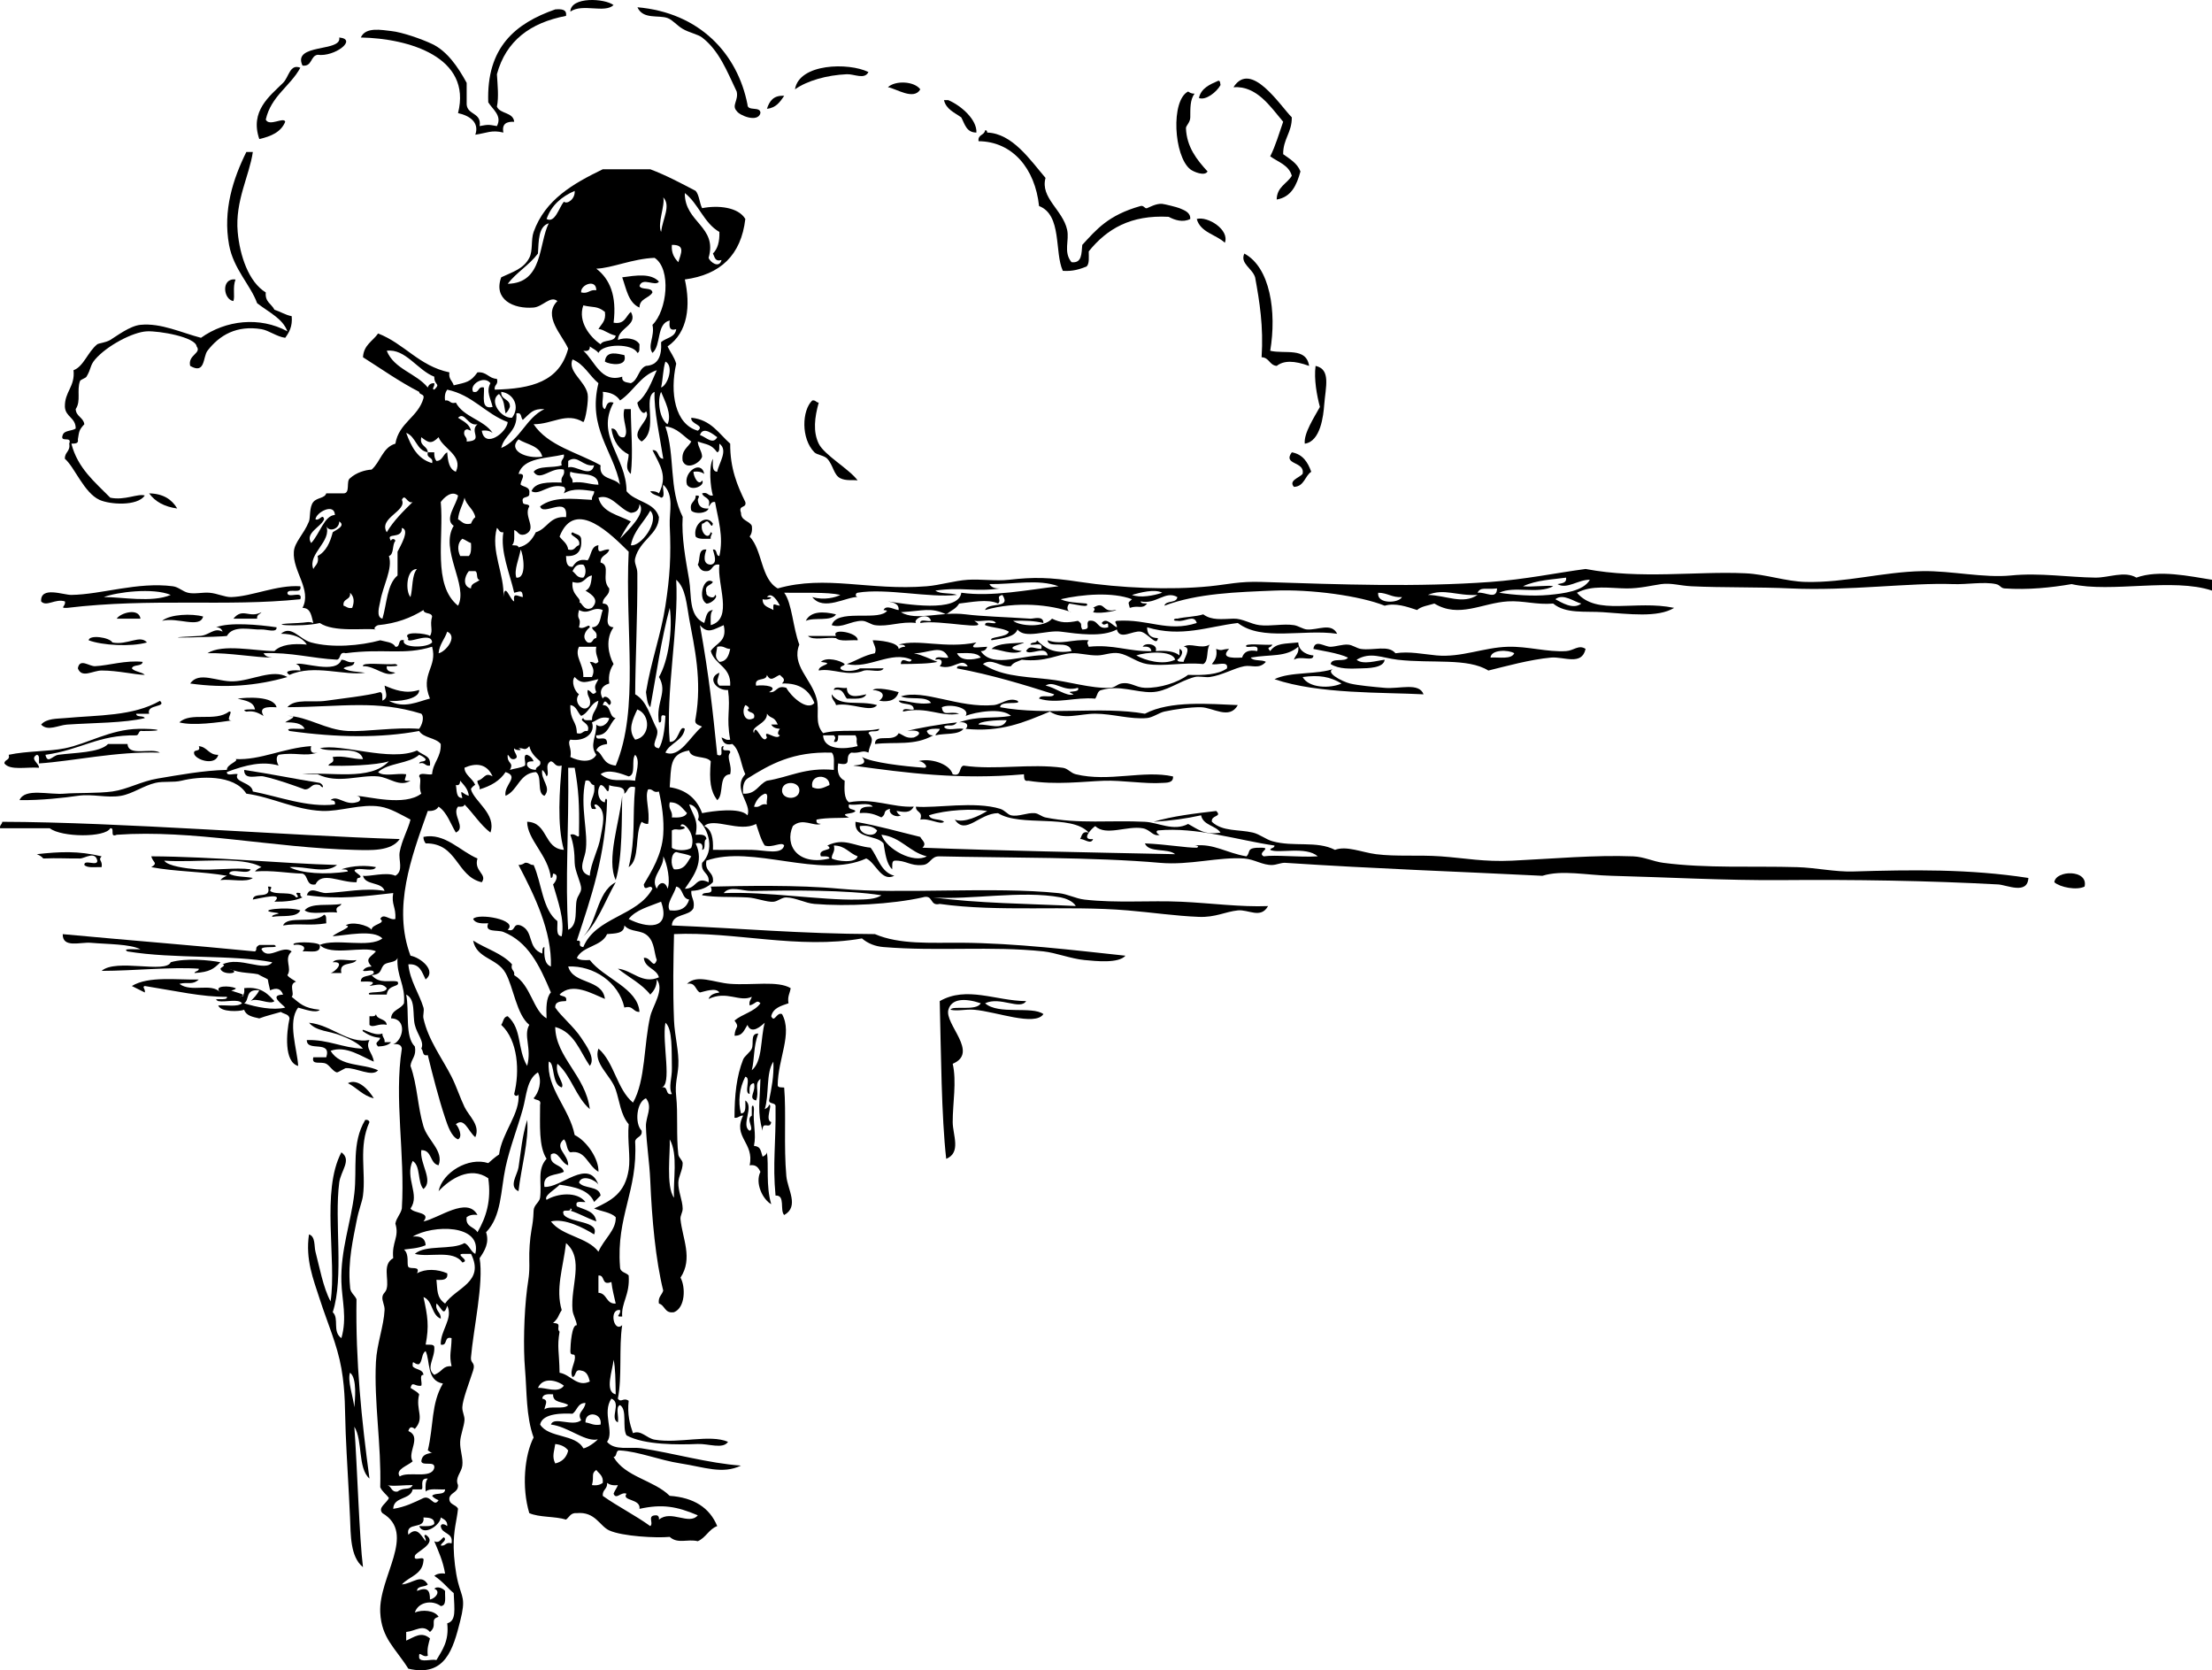 <?xml version="1.0" encoding="UTF-8" standalone="no"?>
<!-- Generator: Adobe Illustrator 13.0.2, SVG Export Plug-In . SVG Version: 6.00 Build 14948)  -->
<svg
    xmlns:rdf="http://www.w3.org/1999/02/22-rdf-syntax-ns#"
    xmlns="http://www.w3.org/2000/svg"
    xmlns:cc="http://web.resource.org/cc/"
    xmlns:xlink="http://www.w3.org/1999/xlink"
    xmlns:dc="http://purl.org/dc/elements/1.1/"
    xmlns:svg="http://www.w3.org/2000/svg"
    xmlns:inkscape="http://www.inkscape.org/namespaces/inkscape"
    xmlns:sodipodi="http://sodipodi.sourceforge.net/DTD/sodipodi-0.dtd"
    xmlns:ns1="http://sozi.baierouge.fr"
    id="Layer_1"
    style="enable-background:new 0 0 348.855 263.364"
    xml:space="preserve"
    viewBox="0 0 348.855 263.364"
    version="1.1"
    y="0px"
    x="0px"
  >
<g
    >
	<path
        style="clip-rule:evenodd;fill-rule:evenodd"
        d="m96.763 0.802c-1.415 1.341-4.863-0.31-6.813 1.022 0.07-2.392 5.429-2.092 6.813-1.022z"
    />
	<path
        style="clip-rule:evenodd;fill-rule:evenodd"
        d="m100.51 1.143c9.845 0.853 15.803 7.329 17.374 15.33-0.03 1.166 2.074 0.197 2.044 1.363-0.428 1.578-3.366 0.34-3.747-0.341-0.843-0.883 0.331-1.67 0-3.066-1.549-3.241-2.748-6.423-5.451-8.517-0.64-0.496-2.044-0.763-3.066-1.363-0.915-0.537-1.584-1.413-2.385-1.703-1.42-0.523-3.87 0.274-4.75-1.703z"
    />
	<path
        style="clip-rule:evenodd;fill-rule:evenodd"
        d="m89.269 2.505c-5.629 1.071-9.476 3.923-10.901 9.198 0.101 1.633 0.316 3.635 0 5.11 0.513 1.19 2.567 0.839 2.725 2.385-1.18-0.045-1.978 0.293-1.703 1.703-1.875-0.453-2.58 0.069-4.429 0.341 0.676-1.946-0.899-3.011-2.725-3.407 2.243-8.845-7.786-11.782-15.331-11.923 0.755-1.725 3.317-1.171 4.77-1.022 1.738 0.179 4.816 1.261 6.473 2.044 2.373 1.122 4.096 3.638 5.45 6.132v3.407c0.125 1.692 2.387 1.247 2.044 3.407 1.355-0.249 1.369-0.249 2.725 0 0.869-1.649-0.692-2.634-1.363-3.747-0.315-8.72 4.335-12.473 10.561-14.65 0.976-0.067 1.859-0.043 1.704 1.022z"
    />
	<path
        style="clip-rule:evenodd;fill-rule:evenodd"
        d="m53.499 5.912c2.965 0.278-0.736 3.104-3.407 2.725-1.174 0.188-0.828 1.897-2.384 1.704-1.67-3.537 6.271-2.093 5.791-4.429z"
    />
	<path
        style="clip-rule:evenodd;fill-rule:evenodd"
        d="m136.96 11.362c-0.614 1.238-2.241 0.289-3.407 0.341-3.18 0.141-6.284 1.032-8.176 2.384 0.64-4.089 8.44-4.276 11.59-2.725z"
    />
	<path
        style="clip-rule:evenodd;fill-rule:evenodd"
        d="m47.367 10.681c-1.604 2.938-4.62 4.465-5.451 8.176 0.535 1.163 2.867-0.487 3.066 0.341-0.652 1.619-2.234 2.308-4.088 2.725-1.522-4.414 1.64-6.769 3.748-8.857 0.946-0.939 1.057-3.052 2.725-2.385z"
    />
	<path
        style="clip-rule:evenodd;fill-rule:evenodd"
        d="m203.73 18.516c0.019 2.403-1.381 3.389-1.362 5.792 1.054 0.764 2.22 1.414 2.726 2.725-0.591 2.135-1.417 4.034-3.747 4.429 0.033-2.01 1.616-2.471 2.384-3.747-0.463-1.694-2.156-2.159-3.406-3.066 0.845-1.653 1.39-3.607 2.044-5.451-2.047-2.42-4.158-5.685-7.835-5.451 2.77-4.327 7.36 2.928 9.21 4.769z"
    />
	<path
        style="clip-rule:evenodd;fill-rule:evenodd"
        d="m192.15 12.725c0.331 0.009 0.265 0.417 0.341 0.681-0.598 1.107-2.356 2.482-3.407 2.044 0.36-1.576 1.73-2.136 3.07-2.725z"
    />
	<path
        style="clip-rule:evenodd;fill-rule:evenodd"
        d="m145.14 14.087c-1.032 1.799-3.841-0.144-5.11-0.34 1.21-1.103 4.17-0.945 5.11 0.34z"
    />
	<path
        style="clip-rule:evenodd;fill-rule:evenodd"
        d="m188.4 14.769c-0.75 0.961-0.666 2.415-0.682 3.747-0.01 0.814-0.698 1.288-0.682 1.704 0.122 2.971 1.708 4.957 3.407 6.813-0.439 0.814-2.229 0.053-2.726-0.34-2.601-2.06-3.104-10.858-0.341-12.264 0.27 0.179 0.55 0.355 1.02 0.34z"
    />
	<path
        style="clip-rule:evenodd;fill-rule:evenodd"
        d="m123.68 15.109c-0.652 0.938-1.277 1.903-2.726 2.044 0.39-1.197 1.02-2.162 2.73-2.044z"
    />
	<path
        style="clip-rule:evenodd;fill-rule:evenodd"
        d="m148.88 15.791h0.682c2.099 0.898 4.539 3.123 4.428 5.11-1.589-0.001-1.832-1.347-2.384-2.385-1.05-0.768-2.38-1.258-2.73-2.725z"
    />
	<path
        style="clip-rule:evenodd;fill-rule:evenodd"
        d="m168.98 41.341c1.684 0.208 1.57-1.382 1.704-2.726 2.224-2.408 4.06-4.685 9.198-6.132 0.52-0.146 0.649 0.474 1.021 0.341 0.274-0.098 1.431-0.768 2.385-0.682 0.37 0.034 2.325 0.515 2.726 0.682 0.835 0.349 1.753 0.68 1.703 1.703-1.165 0.595-2.44 0.181-3.406-0.34-5.97-0.324-9.732 1.886-12.605 5.451-0.003 0.905 0.128 1.945-0.341 2.384-1.061 0.416-2.159 0.793-3.747 0.682-1.343-2.933-0.091-8.806-3.748-10.22-0.618-5.879-4.17-10.173-9.539-10.22-0.161-1.07 0.917-0.9 1.022-1.704 0.29-0.062 0.321 0.133 0.341 0.341 3.977 0.133 6.783 4.329 9.198 7.154-0.864 3.145 2.725 5.039 3.407 8.176 0.38 1.708-0.63 3.489 0.69 5.11z"
    />
	<path
        style="clip-rule:evenodd;fill-rule:evenodd"
        d="m38.85 23.967h1.022c-0.523 3.715-2.822 7.703-2.385 12.604 0.334 3.746 1.738 7.908 4.429 9.539-0.151 1.514 0.923 1.802 1.363 2.725 0.95 0.299 1.683 0.815 2.725 1.022 0.146 1.622-0.405 2.547-1.022 3.407-1.368-0.186-2.581-1.171-3.747-1.363-3.882-0.637-6.596 0.906-8.517 3.407-0.737 0.959-0.314 3.795-2.726 2.385-0.414-1.728 1.85-1.99 1.022-3.066-0.185-1.498-5.93-2.471-7.835-2.385-2.239 0.101-6.344 2.291-8.176 4.429-0.839 0.979-0.567 1.384-1.363 2.725-0.138 0.234-0.939 0.453-1.022 0.681-0.548 1.517 0.192 3.139-0.681 4.429 0.065 1.184 1.205 1.293 1.363 2.385-0.896 0.97-0.801 1.158-1.022 2.385 0.159 0.727-0.487 0.649-1.022 0.681 0.999 3.884 3.709 6.057 6.132 8.517 2.289 0.482 4.378-0.703 5.451-0.34-1.214 1.735-5.556 1.417-7.154 0.681-2.441-1.123-3.909-5.148-5.451-6.473-0.056-1.078 0.905-1.139 0.681-2.385 0.501-1.295-1.523-0.067-1.022-1.363 0.249-0.773 1.44-0.604 2.044-1.022 0.021-1.724-1.599-1.807-1.703-3.406-0.061-2.446 1.625-3.144 1.362-5.792 1.583-0.563 2.252-2.901 3.748-4.088 0.194-0.154 1.382-0.28 2.044-0.682 1.013-0.614 3.086-2.217 4.77-2.384 3.234-0.323 6.486 1.261 9.539 2.044 3.91-2.791 9.26-3.387 13.626-1.022-0.757-2.012-2.773-2.898-4.77-4.429-1.037-2.876-3.728-5.373-4.428-9.198-1.001-5.467 0.654-10.469 2.725-14.648z"
    />
	<path
        style="clip-rule:evenodd;fill-rule:evenodd"
        d="m193.17 38.275c-1.404-1.321-3.846-1.604-4.429-3.748 1.74-0.483 5.21 1.716 4.43 3.748z"
    />
	<path
        style="clip-rule:evenodd;fill-rule:evenodd"
        d="m196.24 39.978c4.078 2.18 5.118 9.173 4.088 15.33 2.306 0.548 5.682-0.621 6.132 2.385-2.349-0.852-3.994-0.875-5.109 0-1.156-0.094-1.168-1.331-2.385-1.363 0.318-4.861-0.32-8.765-1.022-12.604-0.44-1.428-2.42-2.175-1.7-3.748z"
    />
	<path
        style="clip-rule:evenodd;fill-rule:evenodd"
        d="m103.92 44.407c-0.586 0.839-2.591-0.778-3.066 0.681 0.308 0.714 1.923 0.121 2.044 1.022-0.522 0.953-2.036 0.916-2.044 2.384-1.748-0.75-2.072-2.924-2.725-4.769 2.185-0.301 4.535-0.687 5.795 0.682z"
    />
	<path
        style="clip-rule:evenodd;fill-rule:evenodd"
        d="m37.146 44.066c-0.491 1.254-0.054 2.68-0.34 3.407-1.599-0.248-1.972-3.674 0.34-3.407z"
    />
	<path
        style="clip-rule:evenodd;fill-rule:evenodd"
        d="m98.466 55.989c0.582 1.896-2.318 1.521-3.066 1.022 0.177-1.841 2.04-1.218 3.066-1.022z"
    />
	<path
        style="clip-rule:evenodd;fill-rule:evenodd"
        d="m207.48 57.693c2.456 0.529 1.574 3.335 1.362 6.132-0.126 1.658-0.557 5.791-3.066 6.132-0.186-1.627 1.48-4.139 2.385-5.791-0.47-1.778-0.96-4.373-0.68-6.473z"
    />
	<path
        style="clip-rule:evenodd;fill-rule:evenodd"
        d="m128.1 63.144c0.55-0.096 0.586 0.322 1.022 0.34-0.66 2.35-0.918 4.591 0 6.473 0.874 1.792 4.889 4.048 6.132 5.792-0.732-0.117-1.819 0.111-2.726-0.341-1.051-0.523-1.093-2.005-2.044-3.066-0.487-0.543-1.628-0.602-2.044-1.022-2.14-2.169-1.97-6.614-0.34-8.176z"
    />
	<path
        style="clip-rule:evenodd;fill-rule:evenodd"
        d="m98.466 64.506h1.022c0.014 3.367 0.382 6.936 0 10.22-1.047-0.904-0.37-1.911-0.34-3.066-1.502-0.77-2.449-2.093-2.726-4.088 1.208-0.072 0.673 1.598 2.044 1.363 0.808-0.941-0.464-2.701 0-4.429z"
    />
	<path
        style="clip-rule:evenodd;fill-rule:evenodd"
        d="m203.73 71.319c1.739 0.305 2.524 1.563 3.066 3.066-1.023 0.68-1.093 2.314-2.726 2.385-0.9-1.001 0.837-1.429 1.363-2.044 0.43-2.033-3.21-1.376-1.7-3.407z"
    />
	<path
        style="clip-rule:evenodd;fill-rule:evenodd"
        d="m23.52 77.792c2.229 0.043 3.585 0.957 4.429 2.385-2.001-0.27-3.474-1.069-4.429-2.385z"
    />
	<path
        style="clip-rule:evenodd;fill-rule:evenodd"
        d="m109.71 78.133c0.871-0.015 0.415 0.253 0.34 0.681 0.064 0.958 0.593 1.451 1.704 1.363-0.284 0.78-2.093 0.933-2.726 0.34-0.38-1.412 0.72-1.327 0.69-2.384z"
    />
	<path
        style="clip-rule:evenodd;fill-rule:evenodd"
        d="m22.158 97.55h-3.748c0.528-0.886 3.494-1.801 3.748 0z"
    />
	<path
        style="clip-rule:evenodd;fill-rule:evenodd"
        d="m41.235 96.528c-0.222 0.347-0.783 0.353-0.682 1.022h-3.747c1.489-1.819 2.488 0.008 4.429-1.022z"
    />
	<path
        style="clip-rule:evenodd;fill-rule:evenodd"
        d="m131.85 96.869c-0.758 1.172-3.445 0.416-4.77 1.022 0.77-1.558 2.78-1.503 4.77-1.022z"
    />
	<path
        style="clip-rule:evenodd;fill-rule:evenodd"
        d="m32.037 97.21c-0.517 1.94-4.076 0.051-6.473 0.681 1.282-1.06 4.698-1.175 6.473-0.681z"
    />
	<path
        style="clip-rule:evenodd;fill-rule:evenodd"
        d="m43.619 98.913c0.081 0.942-1.64 0.292-2.384 0.341-1.515 0.098-4.471-0.796-5.451 1.022-0.461 0.133-13.753 0.48-4.429 0 1.621-0.003 2.348-1.425 3.747-0.681-0.148-0.419-0.436-0.7-1.022-0.682 2.04-0.838 6.727-0.423 9.539-0.004z"
    />
	<path
        style="clip-rule:evenodd;fill-rule:evenodd"
        d="m135.26 100.96c-1.157-0.092-2.762 0.264-3.407-0.341-1.371-0.218-3.623 0.443-4.429-0.34h4.429c-0.85-1.307 3.55-0.55 3.41 0.68z"
    />
	<path
        style="clip-rule:evenodd;fill-rule:evenodd"
        d="m23.18 101.3c-2.541 0.718-7.047 0.464-9.198-0.341 0.067-0.926 3.306-0.478 3.748 0.341 2.346 0.48 4.359-1.28 5.45 0z"
    />
	<path
        style="clip-rule:evenodd;fill-rule:evenodd"
        d="m129.47 104.36c0.872-0.849 3.135-0.199 3.748 0.341-0.084 0.37-0.677 0.231-0.682 0.681 0.38 0.685 2.635 0.391 3.066 0h3.748c-0.362 0.773-2.142 0.13-3.066 0.341-2.638 1.058-4.931-0.426-7.154 0-0.16-0.91 2.84-1.07 0.33-1.36z"
    />
	<path
        style="clip-rule:evenodd;fill-rule:evenodd"
        d="m22.498 104.36c-0.111 0.798-1.486 0.331-1.703 1.022 0.454 0.568 1.515 0.529 2.044 1.022-1.472 0.003-4.264-0.688-6.813-0.681-1.4 0.003-3.13 1.285-3.747-0.341 0.292-1.677 1.778-0.292 2.725-0.341 2.128-0.1 4.858-0.98 7.494-0.68z"
    />
	<path
        style="clip-rule:evenodd;fill-rule:evenodd"
        d="m62.356 104.7c1.102 0.392-0.915 0.385-1.363 0.34-0.104 0.899 0.711 0.879 1.363 1.022-1.558 0.865-3.207-1.1-5.11-1.022-0.248-0.71 3.68-0.16 5.11-0.34z"
    />
	<path
        style="clip-rule:evenodd;fill-rule:evenodd"
        d="m210.54 105.39c-1.963 0.472 1.085 2.071 2.385 2.385 1.257 0.304 3.707 0.527 5.451 0.681 2.345 0.208 5.432-0.903 6.132 1.022-6.387-0.34-16.536-0.015-23.506-2.385 2.52-1.25 6.86-0.66 9.55-1.71zm-5.1 1.36c0.971 1.772 4.354 1.835 6.132 1.022-1.83-1.09-3.55-1.38-6.13-1.02z"
    />
	<path
        style="clip-rule:evenodd;fill-rule:evenodd"
        d="m45.323 106.75c-4.881 1.396-9.813 1.792-15.33 1.022 1.376-1.991 4.249-0.253 6.813-0.341 2.94-0.1 6.215-2.02 8.517-0.68z"
    />
	<path
        style="clip-rule:evenodd;fill-rule:evenodd"
        d="m131.51 108.79c0.042-0.752 1.445-0.145 2.044-0.341 0.033 1.766 1.756 1.316 3.066 1.022-0.377 0.873-1.83 0.669-3.066 0.682-0.52-0.61-0.56-1.7-2.04-1.36z"
    />
	<path
        style="clip-rule:evenodd;fill-rule:evenodd"
        d="m137.64 108.79c0.625-0.492 3.112 0.053 4.088 0.341-0.353 1.123-1.305 1.647-3.066 1.362 1.16-0.91 0.38-1.62-1.02-1.7z"
    />
	<path
        style="clip-rule:evenodd;fill-rule:evenodd"
        d="m131.17 109.47c1.335 2.07 4.258 0.893 7.154 1.704-0.977 1.277-4.09-0.487-6.473 0-0.14-0.64-0.73-0.85-0.68-1.7z"
    />
	<path
        style="clip-rule:evenodd;fill-rule:evenodd"
        d="m37.487 110.16c1.359-0.216 5.68-0.462 6.132 1.362-1.534-0.104-2.883-0.024-2.044 1.363-0.747-0.388-1.392-0.879-2.725-0.681-1.102-0.393 0.915-0.386 1.363-0.341-0.213-1.27-1.552-1.4-2.726-1.7z"
    />
	<path
        style="clip-rule:evenodd;fill-rule:evenodd"
        d="m25.224 110.5c1.165 1.078-2.211 0.496-1.704 2.044h-2.044c0.051 0.63 1.154 0.209 1.363 0.682-3.133 0.774-8.18 0.744-12.264 1.022-1.369 0.093-3.037 1.106-4.088 0 0.862-1.001 2.55-0.911 3.748-1.022 5.303-0.49 10.722-0.28 14.989-2.72z"
    />
	<path
        style="clip-rule:evenodd;fill-rule:evenodd"
        d="m31.355 117.65c1.362 0.114 1.542 1.41 3.066 1.362-0.385 1.669-3.129 0.977-3.747 0-0.421-1.1 1.102-0.26 0.681-1.36z"
    />
	<path
        style="clip-rule:evenodd;fill-rule:evenodd"
        d="m98.126 125.48c-0.082 3.328 0.065 9.83-1.022 13.286-1.514-3.22 0.616-9.16 1.022-13.29z"
    />
	<path
        style="clip-rule:evenodd;fill-rule:evenodd"
        d="m5.806 134.68c3.695-0.402 6.493-0.539 10.22 0.341-0.639 0.649 0.202 0.616 0 1.703-0.981-0.04-2.23 0.187-2.725-0.34-0.056-0.965 2.1 0.282 2.044-0.682-0.341-1.57-1.976-0.354-2.726-0.341-1.705 0.029-3.599-0.1-5.791 0-0.25-0.31-0.62-0.51-1.022-0.68z"
    />
	<path
        style="clip-rule:evenodd;fill-rule:evenodd"
        d="m328.76 139.79c-1.239 0.628-3.865 0.118-4.77-0.682 0.19-1.92 5.4-2.07 4.77 0.68z"
    />
	<path
        style="clip-rule:evenodd;fill-rule:evenodd"
        d="m42.257 139.79c0.871-0.015 0.415 0.253 0.34 0.682 0.956 0.747 3.464-0.058 4.088 1.021 0.956-0.004-0.812-0.93 0.681-0.681-0.055 0.396 0.075 0.605 0.341 0.681-1.155 0.549-2.708 0.698-4.429 0.682 1.59-1.527-2.045-0.573-3.407-0.341 0.134-1.34 3.034 0.09 2.386-2.04z"
    />
	<path
        style="clip-rule:evenodd;fill-rule:evenodd"
        d="m53.839 142.52c-0.146 0.534-1.072 0.291-0.681 1.362-1.597-0.221-4.08 0.445-5.11-0.341 1.001-1.27 3.883-0.66 5.791-1.02z"
    />
	<path
        style="clip-rule:evenodd;fill-rule:evenodd"
        d="m47.367 143.54c-0.597 1.22-2.883 0.75-4.429 1.022-0.224-0.481 2.104-0.47 0.341-0.682-3.122-0.37 2.022-1.01 4.088-0.34z"
    />
	<path
        style="clip-rule:evenodd;fill-rule:evenodd"
        d="m51.114 144.22c0.462 0.105 0.282 0.853 0.34 1.362-2.693 0.447-4.374-0.066-6.813 0.341 0.718-1.66 4.866-0.15 6.473-1.7z"
    />
	<path
        style="clip-rule:evenodd;fill-rule:evenodd"
        d="m50.433 148.99c0.228 1.477-1.581 0.917-2.725 1.021 0.764-0.732-0.239-1.205-1.363-1.021-0.61-0.54 3.566-0.54 4.088 0z"
    />
	<path
        style="clip-rule:evenodd;fill-rule:evenodd"
        d="m34.762 151.72c-1.052 1.033-1.635 1.551-4.088 1.704 0.084-0.37 0.677-0.231 0.681-0.682-4.241-0.313-10.292 0.333-15.33 0.341 2.284-1.999 10.113 0.465 10.901-1.363 2.358-0.7 6.173-0.33 7.836 0z"
    />
	<path
        style="clip-rule:evenodd;fill-rule:evenodd"
        d="m52.477 151.72c0.583-0.779 2.601-0.125 3.748-0.34-0.561 0.915-2.81 0.143-2.385 2.044h-1.704c0.651-0.13 2.442-1.88 0.341-1.7z"
    />
	<path
        style="clip-rule:evenodd;fill-rule:evenodd"
        d="m59.29 159.89c0.18 0.955 1.608 0.662 1.703 1.703-1.3-0.305-2.174 0.556-2.725 0v-1.363c0.483 0.03 0.964 0.06 1.022-0.34z"
    />
	<path
        style="clip-rule:evenodd;fill-rule:evenodd"
        d="m54.861 170.79c1.64-0.834 3.368 1.167 4.088 2.385-1.743-0.42-2.658-1.66-4.088-2.39z"
    />
	<path
        style="clip-rule:evenodd;fill-rule:evenodd"
        d="m83.137 176.58c0.322 3.164-0.973 7.654-1.363 11.242-1.619-0.728-0.185-2.57 0-3.748 0.391-2.48 0.529-4.73 1.363-7.49z"
    />
	<path
        style="clip-rule:evenodd;fill-rule:evenodd"
        d="m44.301 99.935c1.644-1.443 2.909 0.858 4.769 1.363 3.32 0.899 7.746 0.52 10.901-0.341 0.885 0.251 2.001 0.271 2.385 1.022 0.896 0.101 0.268-1.322 1.363-1.022-0.55 1.199 3.589 1.279 4.429 0.341-0.095-1.924-4.318 0.577-3.748-0.682-1.124-1.161 2.944-0.766 3.407-0.34 0.57-0.877-0.084-1.625 0.341-3.066-0.094-0.702-1.27-0.321-1.363-1.022-1.959 1.22-4.25 2.109-7.154 2.384-0.391 0.121-0.864 0.6-0.341 0.682-1.863-0.256-6.613 0.488-8.857-1.022-2.863 0.722-9.767 0.212-3.407 0 1.307-0.044 1.59-0.299 2.385 0-0.304-1.059-0.351-2.375-1.703-2.385 1.511-2.869-1.586-5.76-1.363-8.857 0.11-1.524 1.542-2.703 2.385-4.769 0.24-0.589 0.031-2.273 0.681-3.066 0.597-0.727 1.796-0.562 2.044-1.363h2.726c1.129-0.006 0.346-1.925 1.022-2.385 1.006-0.914 2.4-1.307 3.406-1.363 1.404-1.208 1.72-3.504 3.748-4.088 0.551-3.31 3.57-4.152 4.429-7.154 0.188-0.755-0.65-0.485-0.681-1.022-3.151-1.619-5.938-3.601-8.857-5.451 0.106-1.938 1.549-2.539 2.385-3.748 4.175 1.617 6.453 5.129 11.242 6.132-0.163 1.071 0.485 1.332 0.681 2.044 2.021-0.485 2.623-0.484 3.748-2.044 1.492-0.129 1.751 0.974 3.066 1.022 0.282 0.963-0.48 0.882-0.341 1.703 5.813-0.14 10.195-1.262 11.583-6.473-0.937-2.146-4.071-5.139-1.704-7.495-1.096-0.921-2.302 0.9-3.747 1.022-3.207 0.271-6.386-1.295-5.11-4.769 1.819-0.859 3.522-1.325 4.429-3.066 0.593-1.139 0.238-2.855 0.682-4.088 1.836-5.109 6.213-7.603 10.901-9.879h7.495c2.555 0.966 4.842 2.199 7.154 3.406 0.583 0.666 0.592 1.907 1.022 2.726 2.511-0.491 5.705-0.176 6.813 1.703-0.663 5.696-3.928 8.791-9.539 9.539 0.905 4.059 0.541 8.313-2.725 10.561 0.437 0.926 1.064 1.661 1.363 2.725-1.04 4.576-0.196 9.56 3.406 10.561 1.188-0.884-1.227-1.017-1.022-2.044 3.104 0.303 4.326 2.488 6.132 4.088-0.029 3.89 1.116 6.605 2.384 9.198 0.255 1.049-1.174 0.415-0.681 1.703-0.015 1.264 1.277 1.221 1.703 2.044 0.109 0.79-0.055 1.308-0.34 1.704 2.052 2.149 1.734 6.668 4.429 8.176 7.622-2.173 14.482 0.39 23.506-0.341 2.102-0.17 4.348-0.885 6.473-1.022 2.052-0.132 4.391 0.229 6.473 0 4.011-0.441 6.311-0.407 11.242 0.341 6.256 0.949 14.12 1.315 20.439 0.681 2.893-0.29 4.624-0.795 8.177-0.681 12.876 0.412 24.438 0.839 36.11 0 5.365-0.386 10.354-1.425 14.989-2.044 8.747 1.656 17.372 0.321 25.209 0.681 3.26 0.15 6.373 1.291 9.539 1.363 6.219 0.142 12.209-1.599 18.396-1.704 4.527-0.077 9.655 1.114 13.967 0.682 4.499-0.452 9.158 0.295 13.286 0.34 2.138 0.023 4.577-1.109 6.473 0 3.526-1.284 8.344-0.224 11.924 0.341v1.704c-6.181-2.062-15.888 0.389-22.144-1.022-3.25 0.557-6.846 0.932-10.561 0.682-0.664-0.045-0.641-0.525-1.362-0.682-1.922-0.417-4.58 0.086-6.813 0-6.617-0.253-16.573 1.105-25.55 0.682-5.084-0.24-10.826-0.104-15.671-0.341-1.755-0.086-3.208-0.555-4.77-0.341-1.314 0.181-3.373 0.699-5.45 0.682-2.689-0.022-5.37-0.579-7.836 0.681 3.149 3.681 9.195 1.105 15.33 2.385-2.551 1.578-7.147 0.958-11.242 0.681-2.782-0.188-5.851 0.292-7.835-1.362-2.636 0.231-4.723-0.489-7.153-0.341-4.07 0.248-7.691 2.698-11.583 0.341-0.949 0.3-2.073 0.425-2.726 1.022-1.613-0.527-3.415-1.169-5.109-0.682-3.911-1.572-11.66-2.616-17.374-2.384-5.903 0.239-12.167 0.418-17.374 2.384 0.242-0.893 1.944-0.326 2.044-1.362-1.898-1.094-3.326 1.208-5.791 0.681 0.055 0.399 0.621 0.287 1.021 0.341-0.774 0.972-1.316 0.202-2.726 0.681-0.283-1.094-0.29-0.707 0.341-1.363-3.052-1.16-7.779-0.791-11.242 0 1.066 0.524 2.637 0.542 4.088 0.682 0.661 0.798-2.073 0.057-2.725 0-0.442 0.453-0.449 1.268 0.34 1.362-3.275-1.186-8.667-1.761-13.626-0.34 0.458-1.326 4.228-0.102 2.726-2.385-1.147 0.308-0.04 0.762-0.682 1.363-1.604-0.793-4.4-0.179-6.132 0-0.559 0.867-0.939 0.873-2.044 1.703-2.466-1.165-3.634-0.538-7.154-0.341 2.491 1.47 6.208-0.167 10.22 0.341 2.635 0.333 6.044 0.404 10.22 0.681 0.478 0.032 2.05-0.541 2.044 0.682-1.369-0.335-2.989-0.417-4.77-0.341 1.036 0.852 4.866 1.127 6.132-0.341 1.38 0.679 2.325 0.692 4.088 0.341 0.855 0.6 0.239 0.563 0.682 1.363 1.522-0.023 0.434-0.779 1.022-1.363 1.638-0.275 1.23 1.495 3.066 1.022 0.058-1.347-0.523 0.109-1.022-0.681 0.694-0.999 1.783 0.461 2.384 0.681 0.072-0.583-0.581-0.882 0-1.022 5.007-0.338 7.921 1.846 12.604 0.341-0.427-1.439-1.842-0.117-3.065-0.341-0.843 0.043-0.579-0.417 0-0.341 1.284-0.305 2.886-0.294 4.088-0.681 1.321 0.982 2.928 0.736 4.77 0.681 1.416-0.042 2.708 0.855 4.088 1.022 1.757 0.212 3.746-0.26 5.45 0 0.677 0.104 1.435 0.637 2.044 0.682 1.728 0.126 3.853-1.14 4.77 0.681-5.38-0.791-11.829 1.234-15.671-1.703-4.778 0.573-8.846 2.308-14.308 0.681 0.008 1.128 0.575 1.696 1.703 1.703-0.155 1.443-1.581-0.823-2.725-1.021-1.217-0.211-3.289 1.409-3.748-0.341-2.292 1.251-6.047 0.711-8.857 0.341-2.181-0.288-5.647 1.216-6.813-0.341-0.389 1.119-2.087 1.381-4.088 1.703-0.563-0.586 2.521-0.414 2.726-1.362-0.987-0.604-2.608-0.572-3.748-1.022-0.058-0.738 1.208-0.154 1.703-0.34-0.472-0.777-2.371-0.127-3.406-0.341 3.007 1.776-5.58-0.258-8.517 0.341-0.058-0.739 1.208-0.154 1.703-0.341-0.503-1.501-2.893-0.3-2.385 0.341-2.293-0.311-4.376 0.644-6.473 0.34-0.643-0.093-1.338-0.684-2.044-0.681-1.772 0.006-3.182 1.224-4.769 0.681 0.817-2.561 6.807-0.728 8.517-2.044 0.417-0.32 0.104-0.248-0.341-0.34 0.403-0.917 1.776 0.001 2.385 0 0.049-1.071-0.874-1.17-1.704-1.363 2.521 0.395 11.171 1.873 11.583-1.363 4.797 0.688 10.629-0.483 15.33-1.022-3.271-1.175-6.977-0.292-10.901-0.341 0.29 0.505 0.857 0.732 1.704 0.682-4.023 0.591-6.037-0.259-10.22 0.341 0.75 0.612 2.428 0.297 3.407 0.681-4.304 0.517-11.202-1.105-15.67-0.341-0.429 0.084-0.344 0.677 0 0.682-1.746-0.083-5.393 2.304-7.154 0 1.885 0.56 3.735 0.038 4.428-0.341-2.135-0.483-5.907-0.279-8.857-0.341 1.243 1.654 1.376 5.536 2.384 8.176-1.29 3.266 1.863 5.333 2.726 8.517 0.542 1.998-0.424 3.756 1.022 5.45 2.488-0.691 6.28-0.079 8.857-0.681-0.087 0.708-1.497 0.093-1.704 0.681 1.087 1.194 0.234 1.544 0 3.066-1.031-0.469-1.217 0.162-2.725 0-1.224 0.727 0.42 2.217-2.044 1.703-0.241 1.49 0.178 2.32 1.022 2.726-0.057 1.419-0.118 2.843 0.681 3.406 3.964-0.72 6.847 0.87 10.22 0.682-0.606 1.091-1.521 0.859-2.726 0.681 0.151 0.303 0.299 0.609 0.681 0.681-0.579 0.441-2.003-0.127-1.703-1.022-1.306 0.365-0.452 0.773-1.363 1.363-0.923-0.439-1.892-0.833-3.407-0.681-0.031-1.054 1.029-1.015 2.044-1.022-0.583-0.78-2.601-0.125-3.748-0.341-0.234 0.916 0.704 0.658 1.022 1.022-0.316 0.608-2.801 0.227-1.022 1.022-0.993 0.157-3.409-0.021-5.11 0.341-0.125 0.579 0.266 0.643 0.681 0.682-1.194 0.459-2.86-1.05-4.429 0.34-1.364 3.092 0.858 6.312 5.792 5.11-0.105-0.462-0.853-0.282-1.363-0.341-0.608-1.322 2.336-0.8 1.022-1.703 2.634-1.275 4.171 0.09 6.813 0.341 1.191 1.533 1.596 3.854 3.747 4.429-2.062 1.032-2.921-2.069-4.428-2.726-7.33 3.311-17.974-2.238-25.209 0.341-0.347 1.823 1.257 1.695 1.022 3.406-0.816 0.773-1.877 1.303-3.407 1.363-0.075 1.097 0.603 1.441 0.341 2.725-0.679 1.365-3.322 0.767-3.407 2.726 10.917 0.449 20.225 1.313 32.022 1.362 3.921 1.685 8.802 1.331 13.627 1.363 8.611 0.058 17.636 1.16 25.891 2.044-1.107 1.255-4.672 0.85-6.473 0.682-2.129-0.199-4.504-1.154-6.472-1.363-8.289-0.879-16.483 0.027-25.209-0.682-1.28-0.104-2.448-0.543-3.407-1.362-9.98 1.767-20.198-1.119-29.638-0.682-0.103 4.235-0.197 8.728 0 13.627 0.096 2.381 0.816 4.935 0.681 7.154-0.1 1.646-0.562 2.742-0.34 4.769 0.304 2.786-0.007 6.339 0.34 9.198 0.062 0.513 0.675 0.912 0.682 1.363 0.016 1.107-0.654 2.051-0.682 3.065-0.036 1.359 0.66 2.787 0.682 4.088 0.011 0.655-0.402 1.078-0.341 1.703 0.295 3.002 2.012 6.173 0 9.198 0.818 1.463 0.777 4.735-1.022 5.451-1.501 0.252-1.396-1.103-2.385-1.363-0.163-1.071 0.485-1.331 0.682-2.044-1.196-4.848-1.782-11.189-2.044-17.374-0.124-2.928-0.609-5.782-0.681-8.517-0.041-1.53 1.122-3.06 0-4.429-1.462 0.564-1.825 3.941-0.681 5.11 0.161 1.069-0.917 0.9-1.022 1.703 0.442 7.823-3.004 11.759-2.385 19.759 0.002 0.906 0.948 0.869 1.363 1.362 0.228 3.092-1.191 4.272-1.022 6.473-1.307 0.062-0.124-0.278-0.341-1.021-1.792-0.228-0.991 3.653 0.341 2.385-0.539 3.549 0.011 8.188-0.682 11.582 0.511 0.731 0.833-0.244 1.704 0.341-0.235 2.165 0.184 3.677 0.681 5.11 1.268-0.57 2.162 0.811 3.407 1.021 3.906 0.663 8.681-0.893 11.583 0.341-0.792 1.203-3.091 0.273-4.77 0.341-3.078 0.123-8.417 0.185-11.242-1.362-0.71-1.221 0.173-4.034-1.022-4.77-0.769 0.253-0.133 1.91-0.341 2.725-1.367-0.66 0.648-3.073-1.022-3.747-1.515 2.283 0.518 5.217-0.681 6.813 1.224 1.455 3.596 0.741 5.451 1.022 4.973 0.752 10.583 2.373 15.67 2.725-2.91 1.416-5.83 0.227-9.539-0.341-3.282-0.501-6.623-1.883-9.539-2.044-0.786-0.104-0.378 0.984-1.022 1.022 1.824 3.172 6.349 3.645 8.857 6.132 3.815 0.272 6.303 1.873 7.495 4.77-1.327 0.49-1.792 1.842-3.066 2.385-1.648-0.396-3.148 0.477-4.429-0.682-2.086 0.201-7.472-0.077-9.539-1.021-1.517-0.694-2.2-2.995-5.11-2.726-0.994-0.086-1.175 0.642-1.703 1.021-1.728-0.543-4.221-0.32-5.792-1.021-1.229-4.1-0.744-9.154 0.682-11.924-1.219-3.395-1.046-7.204-1.363-10.901-0.266-3.107-0.178-8.533 0.341-12.604 0.174-1.372 0.406-2.101 0.34-4.429-0.041-1.432 0.094-3.357 0.341-4.769 0.183-1.047 0.292-1.625 0.341-3.066 0.03-0.904 0.93-1.322 1.022-2.044 0.296-2.331-0.506-4.459 1.022-6.132-1.26-1.92-1.02-5.34-1.022-8.517 0.234-0.916-0.705-0.658-1.022-1.022 0.813-0.888 1.385-2.67 0.681-4.088-1.781 1.101-1.799 3.716-2.385 5.792-0.852 3.022-2.084 6.193-2.725 9.197-0.786 3.685-0.6 7.66-3.066 10.221 0.544 1.646-0.211 2.909-1.022 4.088 0.672 3.924-0.982 11.146-1.363 15.67-0.081 0.957 0.757 0.736 0.341 2.044-0.604 1.894-1.664 4.587-1.704 5.792-0.025 0.749 0.391 1.368 0.341 2.044-0.076 1.019-0.639 2.344-0.682 3.406-0.053 1.333 0.493 2.501 0.341 3.747-0.136 1.111-1.205 1.904-0.681 3.066 0.061 1.196-1.151 1.12-1.363 2.044-0.09 1.111 1.06 0.984 1.363 1.703-0.196 1.91-0.721 3.305-0.682 6.132 0.022 1.582 0.29 3.906 0.682 5.451 0.631 2.489 1.261 2.503 0.34 6.132-1.113 4.389-2.335 8.862-8.176 7.494-2.065-3.285-4.222-4.773-4.429-8.857-0.285-5.633 5.794-12.438 0.341-15.67-0.783-0.883 0.693-1.573 1.022-2.385-0.418-0.604-1.057-0.987-1.363-1.703 0.186-6.681-1-13.438-0.681-19.759 0.141-2.805 1.246-5.661 1.363-8.176 0.035-0.764-0.41-1.391-0.341-2.044 0.067-0.637 0.51-0.647 0.681-1.363 0.368-1.54-0.731-3.773 1.022-4.769-0.259-2.582 1.007-3.276 0.341-5.451 0.174-0.962 0.824-1.446 1.022-2.385 0.529-8.704-1.25-17.227 0-25.209-0.082-0.6-0.586-0.776-1.363-0.682 1.568-0.605 2.265-4.028-0.34-4.088 0.094-1.382 1.547-1.405 2.044-2.385 0.229-2.955-1.205-4.246-1.022-7.153-0.249 0.773-1.44 0.604-2.044 1.021-0.791 0.636-0.249 1.564-2.044 1.703 1.278 1.493 2.963 0.712 4.088 1.022 0.553 0.933-1.506 0.345-1.704 2.044h-2.725c-0.731-0.644 2.694-0.012 2.725-1.022-0.787-0.864-1.519-0.488-2.725-0.34 1.366-0.788-0.132-0.705-1.363-0.682-0.01-1.146 1.577-0.694 2.044-1.362 0.058-0.739-1.208-0.154-1.703-0.341 0.224-0.457 0.728-0.635 1.362-0.682-1.16-1.267-0.131-1.44 0.682-2.385-1.866-0.951-7.101 0.832-8.857-1.021 2.55-1.084 7.83 0.562 9.879-1.022-1.442-1.454-5.766-0.47-7.835-0.341 0.418-0.55 3.427-1.557 2.044-1.703 0.922-0.678 3.477-0.083 4.088 0.682-0.048-0.87 2.383-0.987 1.363-1.703 0.516-1.03 1.495 0.282 2.385 0 0.11-1.934-0.662-2.255-0.341-4.088-4.518 0.489-8.325 1.082-13.626 0.34 0.514-1.507 1.938-0.291 3.066-0.34 2.888-0.127 6.126-0.866 9.198-0.341-0.451-1.48-3.04-0.822-3.407-2.385 0.92 0.188 3.713-0.665 5.11 0 1.348-0.812 0.447-2.451 0.681-3.747 0.339-1.874 1.349-3.608 1.704-5.11-1.456-0.755-3.124-1.777-4.77-2.044-3.045-0.495-6.325 0.809-9.198 0.681-4.302-0.19-7.873-2.181-11.923-2.725-1.937-3.094-7.468-2.727-10.22-2.044-1.289 0.319-2.816 0.05-4.088 0.34-1.89 0.432-3.623 1.726-5.451 2.044-2.242 0.39-4.493-0.34-6.813 0-2.121 0.311-5.849 0.729-9.198 0.682 0.854-1.972 4.62-0.795 7.154-1.022 1.643-0.147 5.29-0.031 7.495-0.341 2.375-0.333 4.547-1.614 7.154-2.044 3.387-0.559 7.034-1.26 10.901-1.363-0.057-0.878 1.982-1.388 1.362-1.703 3.952 0.196 7.486-1.73 11.923-2.044-0.204 0.885 0.137 1.226 1.022 1.022-2.072 0.679-3.422-0.103-6.132 0.34-0.653 0.437-0.113 1.622 0 1.704-2.559-0.726-5.155-0.118-8.176 1.022-0.058 0.739 1.208 0.154 1.703 0.34-0.769 1.285 2.264 1.244 2.385 2.726 4.043 0.779 8.705 2.579 12.945 2.044 0.125-0.58-0.266-0.643-0.682-0.681 1.04-0.906 2.273 0.891 4.088 0.34 0.795-0.1 0.795-0.922 0-1.022 1.89 0.097 7.584 1.695 10.22-0.34-0.51-1.141 0.139-2.147-0.34-2.726 0.042-0.752 1.445-0.145 2.044-0.341 0.142-1.901 1.451-2.636 1.362-4.769-0.804-1.013-2.717-0.917-3.406-2.044-5.993 1.121-12.922 1.056-20.44 0-0.981-0.57 1.741-0.271 2.384-0.341-0.438-0.924-1.693-1.032-3.066-1.022 0.429-0.356 2.423-1.064 0.341-1.022 3.328 0.125 5.974 2.21 9.539 2.385 2.976 0.146 7.233-0.626 11.242-0.341 0.436-0.56 0.882-1.848 0.34-2.385-7.087-2.179-12.288-1.091-21.121-1.022 1.238-1.43 3.871-0.686 6.132-1.022 1.992-0.295 6.714-0.809 8.517-1.362 0.462 0.105 0.283 0.853 0.341 1.362 1-0.515 0.507-1.167 0.341-2.384 1.533 0.647 3.326 1.377 5.451 0.681 0.102 1.566-3.684 1.89-4.77 1.703 2.357 1.343 4.718 0.084 6.473-0.34-1.602-3.915 1.243-4.903 0.341-8.176-4.49 1.392-7.468 0.228-13.627 1.022-1.093-0.298-0.706 0.884-1.362 1.022-3.999-0.203-7.209-1.194-11.583-1.022 0.224 0.458 0.729 0.635 1.363 0.682-2.515 0.036-6.774-0.781-10.22-0.682 2.446-1.524 7.439-0.344 10.561-0.34 1.031-1.014 2.865-1.223 5.11-1.022-0.764-1.17-2.171-1.69-4.087-1.705zm41.902-65.408c1.331 0.72 1.95-1.796 2.725-2.725 0.565 0.465 1.809-0.457 1.704-1.704-2.056 0.898-3.66 2.246-4.429 4.429zm25.547 6.133c0.258 0.697 1.683 1.711 2.044 0.34-1.092 0.297-1.065-0.524-1.363-1.022 0.746-0.73 1.077-1.876 1.022-3.407-2.456-1.404-3.273-4.448-5.451-6.132-0.05 4.662 5.2 5.239 3.75 10.221zm-7.49-4.089c0.271-2.146 1.578-4.139 0.341-5.45 0.33 1.226-0.96 4.107-0.34 5.45zm-19.42 3.407c-1.361 1.818-3.389 2.97-4.77 4.77 5.611-0.111 4.845-6.264 6.473-9.539-1.649 0.508-1.576 2.739-1.703 4.769zm22.14 1.363c0.407-1.37 1.191-2.781-1.022-2.726-0.1 1.35 0.42 2.082 1.02 2.726zm-4.08 9.879c2.318-2.232 3.01-8.809 0.341-10.561-3.455 0.121-6.762 1.632-9.198 1.703 2.122 1.625 3.256 4.238 2.726 8.517 1.797 0.321 1.914-1.039 2.725-1.703 1.186 2.099-1.976 2.479-2.044 4.428 1.06-0.453 2.851-0.315 3.407 0.682-0.058 0.51 0.122 1.257-0.341 1.363-0.661-1.521-5.471-1.521-6.132 0-0.334-0.46-0.909-0.681-1.363-1.022 0.044 0.611-0.338 0.797-1.022 0.681 1.801 1.566 2.771 5.142 6.132 4.088-0.104 0.898 0.711 0.878 1.362 1.022 1.2-0.503 1.157-2.25 2.385-2.725 1.93-0.115 2.514-1.574 2.385-3.748 0.782-0.694 2.229-0.724 2.385-2.044-1.137 0.342-1.117-0.473-1.022-1.363-2.136 0.476-1.31 3.914-2.725 5.11-0.84-1.171 0.41-2.606 0-4.428zm-11.247-5.11c1.182 0.273 1.309-0.508 2.384-0.341 0.025-1.867-2.529-0.889-2.384 0.341zm3.066 8.176c0.438-0.811 2.212-0.286 2.384-1.363-1.215-0.272-2.074-1.104-2.725-1.022 0.434-0.815 1.244-1.254 1.022-2.725-1.253-0.983-1.778-0.641-3.407-1.022-0.91 2.569 1.075 5.008 2.726 6.132zm-26.231 7.154c1.086-1.053-0.003-0.576 0-2.044-2.645-1.02-4.56-4.482-7.495-4.088 1.172 2.916 4.643 3.533 6.473 5.792 0.14-0.428 0.439-0.696 1.022-0.682 0.134 0.586-0.506 0.874 0 1.022zm24.187 0.681c0.188 0.949-0.332 4.203-0.682 4.429-2.708-1.614-4.823 0.348-7.835 0.341 2.268 3.41 6.917 4.438 10.561 6.473-0.319 2.363 2.226 1.862 3.066 3.066-1.052-5.385-5.14-8.9-3.407-16.011-1.437-1.175-2.232-2.991-4.088-3.747-0.821 1.925 1.971 3.36 2.385 5.449zm11.585-1.021c1.071-0.355 2.064-3.428 0.681-4.088-0.39 1.202-0.38 2.803-0.68 4.088zm-1.02 0.681c-1.965 0.883 0.715 6.036-2.044 7.835-2.176-1.437 1.708-3.454 0.681-4.77-0.484 0.895-1.294-0.718-1.363-1.363 1.519-1.207 2.224-3.227 3.066-5.11-2.635 0.885-3.667 3.373-5.791 4.77-0.535-0.828-1.449-1.276-2.726-1.363 0.208 0.814-0.427 2.472 0.341 2.725 0.297-0.498 0.271-1.319 1.363-1.022-2.893 5.237 2.025 8.576 2.044 13.967 1.346 1.721 4.443 1.689 5.11 4.088-0.046 2.723-3.002 3.575-3.747 6.473-0.213 0.829 0.332 1.317 0.34 2.385 0.049 6.346-0.33 14.365-0.34 19.077 1.88 1.072 2.379 3.525 3.406 5.451 0.519 1.229-1.333 2.851 0.341 3.066 0.6-0.953 0.921-2.815 1.022-5.11-1.211-0.53-0.206 1.157-1.022 1.022-0.53-3.257 1.442-4.696 0-7.154 1.485-2.492 2.203-7.56 1.703-10.901-1.333 4.912-2.094 10.397-3.066 15.67-0.506-0.516-0.549-1.495-0.681-2.384 0.808-4.911 2.379-9.113 3.066-13.627 0.7-4.595 0.91-7.698 0.681-12.604-0.103-2.212 0.758-4.819-1.021-6.473-0.196 0.599 0.412 2.001-0.341 2.044-0.51-0.399-1.394-0.423-1.704-1.022 0.594-0.025 1.06 0.076 1.363 0.341 1.389-2.734 0.219-4.341-1.022-6.813 1.112-0.09 0.722 1.322 1.704 1.363-0.51-3.338-1.51-7.711-1.37-10.568zm-28.62 0c1.048 0.253 0.654-0.935 1.703-0.681 0.108 1.368-0.551 3.503 1.363 3.066-0.274-1.278-1.074-2.408-0.341-3.748-1-1.303-3.393 0.215-2.725 1.363zm-4.429 1.363c0.821-0.14 0.74 0.622 1.703 0.34 1.22 2.3 4.366 2.674 5.792 4.77-0.396-0.286-0.914-0.449-1.704-0.341 0.479 2.921 3.969 0.252 4.088-1.363-3.552-1.331-5.505-4.26-9.539-5.11-0.285 0.395-0.448 0.914-0.34 1.704zm8.517-1.023c-1.715 1.049 0.325 3.896 2.044 3.748 1.297-1.705 0.293-3.823-1.704-4.088-0.094 1.343 1.457 1.042 1.363 2.385-0.165 0.402-0.363 0.772-0.681 1.022-0.257-1.157-0.121-1.971-1.022-3.067zm26.572 4.77c0.743-1.554-0.471-3.75-1.022-5.11-0.68 1.49-0.17 4.386 1.02 5.11zm-22.825-0.682c-0.363-0.318-0.106-1.257-1.022-1.022 0.246 2.857-1.909 3.314-2.385 5.451 3.036-1.28 3.888-4.743 6.813-6.132-1.856-0.092-2.176 0.592-3.406 1.703zm-9.198 1.704c-0.282 0.963 0.48 0.882 0.34 1.704 2.792-0.119 0.343-1.569 1.704-2.726-1.528 0.375-1.984-2.082-3.066-1.022 0.812 0.551 1.788 0.938 2.044 2.044-0.486-0.133-0.574-0.409-1.022 0zm34.403 13.626c-0.193 3.15 0.445 6.527 1.022 9.879 0.422 2.457-0.144 5.684 2.384 6.813 0.3-0.836 0.307-1.965 1.363-2.044-0.469 0.439-0.337 1.479-0.341 2.384 3.619-1.009 0.968-6.431 1.363-9.539-1.227-0.205-1.004 1.04-2.044 1.022-0.853 0.058-1.066-0.523-1.363-1.022 0.458-0.792-0.047-2.545 1.363-2.384-0.313 0.856-0.654 2.336 0.681 2.384 1.165-0.181 0.521-1.641 0.341-2.384 0.786-0.104 0.378 0.984 1.022 1.022 0.695-3.068-0.186-5.717-0.681-8.517-0.67-0.102-0.676 0.46-1.022 0.681 0.462-1.484-0.812-1.232-1.022-2.044 0.963-0.282 0.882 0.48 1.703 0.341-0.391-1.322-0.689-4.521 0-5.792 0.005 0.903-0.189 2.006 0.682 2.044 0.249-1.37 1.797-3.398 0.34-4.429-0.058 0.51 0.122 1.257-0.34 1.363-1.008-1.336-1.583-1.159-3.066-1.703 0.057 0.965 0.625 1.419 0.682 2.384-0.243 0.942-2.416 2.247-3.066 0.682-0.251-1.728 0.845-2.108 1.362-3.066-1.306-0.852-2.154-2.161-4.088-2.385 1.59 4.651 0.48 9.825 2.75 14.31zm2.73-12.945c0.983 0.328 2.021 1.595 2.726 0.341-0.62-0.435-2.24-1.823-2.73-0.341zm-41.561 4.088c1-0.023 1.003-1.041 1.703-1.363 0.101 1.375 0.294 2.658 1.363 3.066 1.193-2.563-2.033-3.64-2.725-5.451-1.124 1.118-1.57 0.924-2.726 0-0.326 1.461 0.956 1.315 1.022 2.385-1.831-0.326-1.833-2.481-3.407-3.066 0.795 2.158 1.788 4.117 4.088 4.769 0.253-1.048-0.936-0.654-0.682-1.703h1.022c-0.025 0.594 0.077 1.06 0.342 1.363zm16.692-0.682c-0.412-1.746-2.425-1.89-3.747-2.725-1.761 1.76 1.238 3.133 3.747 2.725zm-3.747 2.726c1.429-0.125 0.243 1.109 0.34 1.703 0.506 0.402 1.522 0.295 1.363 1.363 0.101 0.896-1.322 0.268-1.022 1.363 0.005 0.562 0.945 0.19 1.022 0.681-1 1.613 1.393 3.548-0.681 4.429-1.087 0.292-1.054-0.536-1.704-0.682-0.003 0.905 0.129 1.946-0.34 2.385 0.401 0.053 0.967-0.059 1.022 0.341 1.404-0.299 2.169-1.238 2.725-2.385 1.85-0.535 2.163-2.606 4.77-2.385 0.384-3.539-3.663-0.045-4.088-1.703 2.134-1.577 4.851-1.2 8.176-1.022-0.076-0.644 0.384-0.751 0.341-1.363-1.588-0.187-3.25-0.571-4.77 0.341 0.133-0.486 0.409-0.575 0-1.022-2.365-0.652-3.778 1.433-5.11 0.681 0.581-1.463 2.675-1.413 4.769-1.363-0.247-1.042 0.588-1.002 0.341-2.044-1.999-0.484-3.762 1.995-4.769 0.341 0.794-1.022 3.094-0.54 4.428-1.022-0.281-0.963 0.48-0.882 0.341-1.703-2.743 0.664-6.369 0.444-7.154 3.066zm7.835-2.044v1.022c1.154-0.459 3.593 1.808 4.088-0.341-1.794 0.291-2.585-1.762-4.088-0.681zm0.682 3.406c1.706-0.229 2.637 0.316 4.088 0.341-0.07-2.087-2.864-1.451-4.429-2.044-0.282 0.963 0.48 0.883 0.341 1.703zm-20.781 3.067c0.524 5.657-1.35 13.076 2.726 16.352 1.693-3.167-2.961-8.868-0.682-12.604-1.569-1.004 0.48-3.364 0.682-4.769-1.017-0.847-2.206 0.316-2.726 1.021zm28.275 5.791c1.208-1.303 4.197-4.03 3.066-5.451-0.042 0.867-0.496 1.321-1.363 1.363-1.853-0.59-3.06-3.059-5.11-2.385 0.585 2.368 3.189 2.716 5.11 3.748-0.671 0.803-1.178 1.772-1.702 2.725zm-36.792-1.022c1.098-1.854 2.601-3.304 4.088-4.769-0.87 0.367-1.192-1.467-1.703-0.341 0.863 1.784-3.734 2.84-2.385 5.11zm11.242-2.044c0.605 0.303 0.866 0.951 2.044 0.681 0.165-0.402 0.363-0.772 0.681-1.022-0.279-1.311-1.383-1.796-1.703-3.066-0.281 1.195-0.902 2.05-1.022 3.407zm-22.484 0c0.634 0.326 1.138-1.02 1.363 0-0.492 1.221-3.064 2.147-2.044 3.748 1.347-1.418 2.073-4.362 3.748-4.429-0.068-1.955-2.958-0.429-3.067 0.681zm49.737 4.088c1.509 0.318 4.647-3.786 3.066-5.451-0.99 1.839-2.59 3.084-3.062 5.451zm-9.197 4.088c0.528 0.381 0.709 1.107 1.703 1.022 0.466-0.436 0.466-1.608 0-2.044-1.07-0.162-1.392 0.425-1.703 1.022zm6.813 23.164c-1.046 0.884-1.115 2.745-3.066 2.725-0.173 1.231 1.785-0.37 1.704 1.363-0.795 0.114-1.468 0.349-1.704 1.022 1.186 0.597 0.89 2.149 3.066 2.385 3.77-8.975 1.447-21.195 2.044-33.726-2.538-2.473-8.455-8.677-10.901-2.384 0.472 0.663 1.224 1.046 1.363 2.044 1.086 0.292 1.053-0.536 1.703-0.682 0.433-1.255-1.865-1.505-1.022-2.044 0.453 0.342 1.268 0.322 1.363 1.022 0.173 1.877-0.56 2.847-2.385 2.726 0.04 0.869 0.064 1.752 1.022 1.703 0.461-0.675 0.946-1.325 2.385-1.022 0.603-0.759 0.489-2.236 1.703-2.385-0.217 1.763 0.706 0.507 1.703 0.682-0.212 0.923-1.423 0.848-1.362 2.044 1.697 0.49 0.011 2.605 1.362 4.088 0.086 1.222-1.023 1.248-1.022 2.385 2.201 0.053-0.521 3.575 1.704 3.747-1.319 1.834-0.823 4.272 0 5.792-0.492 0.758-0.855 1.643-0.682 3.066-1.299 0.372-1.625 1.361-1.022 2.385 0.371-0.921 1.881 0.59 1.022 1.022-0.46-0.435-0.681-1.036-1.022 0 1.404-0.02 0.888 1.85 2.044 2.06zm-7.154 3.41c-0.556 0.551 0.304 1.425 0 2.725 1.293 0.664 3.352 1.034 4.088-0.341-1.134-1.587 0.085-2.877 0-4.769 0.718 0.678 1.889-0.113 2.044-1.022-1.475-0.34-1.89 0.38-2.725 0.681 0.576 1.58-1.002 3.07-3.407 2.72zm-38.495-33.728c0.931 2.458-2.971 4.403-2.044 6.813 0.303-0.606 0.951-0.866 0.681-2.044 1.333-0.711 1.967-2.121 2.385-3.748 0.399-0.314 2.139-0.997 1.022-1.703 0.029 1.239-1.688 1.754-2.044 0.682zm10.22 2.385c0.004-0.344 0.597-0.429 0.681 0-0.547 0.588-0.165 2.106-1.022 2.385 0.665 1.969-0.975 4.76-1.363 7.154-0.099 0.609-0.744 2.49 0.341 2.725 0.708-2.357 0.708-5.424 2.385-6.813v-3.748c0.374-0.787 2.033-3.454 0.681-3.747 0.101 1.898-2.709 0.598-1.703 2.044zm17.714 8.857c0.231-2.531 1.069 0.514 1.703 0.681-0.233-1.537 0.572-0.781 1.363-0.681-0.042-1.262-0.496-0.857-1.363-0.682-0.66-2.948-2.227-6.51-1.703-9.539-0.669 0.102-0.675-0.46-1.022-0.681-1.043 3.611 1.259 7.399 1.022 10.902zm-6.813-6.473h1.363c0.392-0.403 0.386-1.205 0.341-2.044-0.504-0.177-0.859-0.504-1.363-0.682-0.768 0.617-0.803 1.721-0.341 2.726zm8.857 3.407c1.688 0.2 1.113-3.641 0.681-4.428-0.271 1.512-1.084 3.245-0.681 4.428zm-16.692 3.066c0.382-1.435 0.179-3.455 1.022-4.429-1.726-0.007-1.844 3.554-1.022 4.429zm9.538-1.363c0.002-0.906 0.948-0.869 1.363-1.363-0.63-0.051-0.209-1.153-0.682-1.363h-1.022c-0.695 0.817-1.022 2.407 0.341 2.726zm17.033 2.385c0.329-0.74 0.598 1.414 2.044 0.681 1.219-1.261 0.073-2.058-1.022-2.725 0.825-0.311 0.902-1.369 1.022-2.385-1.189 0.173-1.155 1.57-3.066 1.022-0.235 2.274 1.641 2.498 1.022 3.407zm148.87-2.726c1.539 0.163 4.291-0.234 4.77 0-2.442 1.304-6.1-0.129-8.517 1.022 2.322 0.352 5.278 0.586 7.836 0.341 2.307-0.222 5.426-0.579 6.472-2.385-1.781-0.069-3.64 1.571-5.109 0.681 0.651-0.143 1.466-0.123 1.362-1.022-2.07 0.298-4.65 0.359-6.81 1.363zm-129.45 22.14c-0.498-0.297-1.319-0.271-1.022-1.363 1.039-5.953-0.197-11.186-1.022-15.671-0.399-2.166-0.525-4.829-2.044-6.132 0.43 7.436-1.694 17.919-1.022 25.55 1.457 0.192 1.494-2.801 2.385-2.044-0.328 1.943-2.356 2.186-3.066 3.748 2.27 0.94 3.92-2.6 5.78-4.1zm1.36-11.92c0.769-1.276 2.66-1.428 2.044-4.088-1.6 0.655-2.492 1.47-3.748 0 1.48 8.248 1.991 13.315 2.726 20.44 1.34 0.546 0.118-1.471 1.022-1.362-0.53 1.211 1.157 0.206 1.022 1.022-0.674 0.774 0.362 1.903 0 3.406-1.931 0.114-0.901 3.187-2.044 4.088-1.08-1.456-1.271-3.02-1.022-6.132-0.75-0.953-3.121-0.285-3.406-1.703-3.192 0.515-2.799 2.654-3.066 5.792 2.66 0.407 4.281 1.851 5.11 4.088 1.716-0.34 5.993-0.942 7.154 0.34 0.739-1.819-2.459-4.191-0.341-6.473-0.737-1.534-0.792-3.75-2.044-4.769-1.176 0.268-1.499-0.318-1.703-1.022 0.46 0.107 0.65 0.485 1.363 0.341-0.659-3.612 0.087-4.716-0.341-7.835-1.776 0.147-3.434-1.88-1.363-2.726-0.105 0.796-0.667 1.408 0 2.044h1.704c0.18-3.01-2.43-3.24-3.06-5.45zm5.79 20.1c-0.672 0.422-0.776 1.557-0.681 2.385 2.05 0.119 2.404-1.457 3.747-2.044 3.529-0.56 6.037-2.14 10.561-1.704-0.041-0.981 0.186-2.23-0.34-2.725-6.14-0.2-9.72 1.84-13.29 4.08zm-2.72-20.44c-0.803 0.008-1.003-0.587-2.044-0.341-0.179 1.286-0.479 1.6 0.34 2.385 1.17-0.07 1.48-1.01 1.7-2.04zm117.87-8.858c1.242-0.183 3.026 1.214 3.065-0.681-1.74 0.204-2.62-0.291-3.07 0.681zm-54.51 0.341c1.3 0.52 3.435 0.108 4.77-0.341-1.17-0.651-3.52-0.017-4.77 0.341zm46.67 0c2.913 0.069 5.513 1.564 7.836 0-3.32 0.183-5.25-1.08-7.84 0zm-171.01 1.703c0.46 0.107 0.65 0.485 1.362 0.341 0.343-0.905 0.356-1.735-0.34-2.385 0.184 1.207-1.206 0.838-1.022 2.044zm166.92-1.362c-1.585 0.109-2.273-0.679-3.747-0.682-0.27 1.822 3.23 1.679 3.75 0.682zm-100.83 0.34c-0.024 1.16 1.002 1.269 1.703 1.704-0.096-1.383 0.125-0.769 1.022-0.682-0.293-0.638-1.301-2.302-2.044-1.362 1.49-0.008 0.06 0.586-0.68 0.34zm129.11 0.682c-1.11-0.265-2.857-1.667-4.088-0.682 0.91 0.471 2.81 1.72 4.09 0.682zm-158.07 1.022c-0.456 1.817 0.456 0.908 0 2.725 0.845 0.442 1.653-0.76 1.703 0-0.832 0.643-1.255 1.706-0.34 2.385 0.929 0.248 0.686-0.677 1.362-0.682 0.292-1.086-0.536-1.053-0.681-1.703 1.423-0.053 1.279-1.673 1.703-2.725-1.618-0.668-2.092 0.842-3.747-0.004zm-22.143 6.812c1.077-0.183 3.104-2.63 1.362-3.406-0.394 1.196-1.22 1.956-1.362 3.406zm22.825 3.75h1.363c0.484-1.047 0.153-1.532-0.341-2.385 0.93-0.031 0.686 0.567 1.363 0-0.108-0.8-0.538-1.279-0.341-2.385h-2.725c-0.758 1.54 0.749 2.69 0.681 4.77zm30.996-0.34c-0.87 0.336-1.425 1.197-2.044 0-0.03 1.106-2.031 0.24-1.703 1.704 1.421-0.185 3.656 0.146 2.044 1.022 1.304 0.168 1.088-1.184 2.725-0.682 0.694 1.301 3.275 3.745 4.429 2.385-0.79-1.936-2.268-3.182-5.11-3.066 0.68-0.69 0.08-0.91-0.35-1.36zm-31.678 3.06c-1.06 1.272 0.86 3.192 1.703 1.704 0.273-1.182-0.507-1.31-0.34-2.385 0.694 0.19 0.668 1.025 1.362 0.341-0.407-1.017-0.094-1.159 0.341-2.044-1.864 0.394-2.582 0.929-3.747-0.34-0.597 0.7 0.005 2.27 0.681 2.73zm2.044 4.09c0.02-1.394 0.733-1.357 1.022-3.066-1.277 0.426-1.5 1.906-2.725 2.385-0.598-0.538-0.707-1.564-1.704-1.703-0.062 2.586 0.999 2.389 1.022 4.428 0.963 0.282 0.883-0.48 1.704-0.34 0.569-1.283-1.585-1.551-0.682-2.044 0.064 0.5 0.824 0.3 1.363 0.33zm25.554-0.34c0.299-1.094-0.883-0.707-1.022-1.363 0.523-0.082 0.05-0.561-0.341-0.681-0.66 0.97-0.14 2.9 1.36 2.04zm-18.74 3.41c2.407-0.425 2.486-3.965 0.34-4.77-0.763 1.64-1.539 3.23-0.34 4.77zm18.74-1.03c0.217-1.972 1.346 2.071 2.044 0.682-0.722-1.568 1.563 0.645 2.044-0.341-0.53-0.089-0.236-0.747 0-1.022-0.634-0.047-1.138-0.224-1.362-0.681h1.022c-0.582-1.376-1.061-0.811-1.704-1.704 0.11 1.6-2.73 2.03-2.04 3.06zm16.35 2.05c-0.385-1.07 0.098-0.9-0.341-1.704h-2.725c-0.033 0.536 0.045 1.181-0.682 1.022 0.133-0.486 0.409-0.574 0-1.022h-1.703c0.11 2.36 3.42 2.23 5.44 1.7zm-54.168 0.34c-0.204 0.606 0.999 1.415 0 1.704-0.669 0.102-0.675-0.46-1.022-0.682-0.147 1.494 1.044 1.119 0.341 2.385 0.775-0.247 1.74-0.304 2.385-0.681 0.186-0.495-0.398-1.761 0.341-1.704 0.49 0.191 0.831 0.532 1.022 1.022-0.536 0.033-1.181-0.045-1.022 0.682 0.224 0.457 0.728 0.634 1.362 0.681 0.004-0.677 0.93-0.433 0.682-1.363-0.729-0.633-1.444-1.282-1.704-2.384-0.731 0.866-0.865 0.211-1.703 0.34 0.973 0.38-0.55 0.38-0.682-0.01zm18.056 4.43c-1.013-0.363-3.229-1.295-4.429-0.341 1.842 1.45 3.054 0.673 5.451 1.022 0.068-1.084 0.888-3.178 0-4.088-0.665 0.81 0.21 3.16-1.022 3.41zm-13.627 27.93c0.053-0.401-0.059-0.967 0.341-1.022-0.082 1.444 0.027 2.699 1.022 3.066 0.161-5.6-2.584-11.189-5.11-16.011 0.469 0.015 0.748-0.161 1.022-0.341 0.644-0.076 0.751 0.384 1.363 0.341 1.296 2.905 1.375 7.027 3.747 8.856 0.059 0.964-0.293 2.338 0.681 2.385 0.522-2.634-0.668-5.708-1.362-8.176 0.469-0.437 1.008-1.622 0-1.703-0.076 0.265-0.01 0.672-0.341 0.682-0.413-3.564-3.731-6.031-3.747-8.857 3.312 0.095 2.577 4.235 5.791 4.429-1.123-3.948-0.644-9.565-0.341-13.286-1.087 0.292-1.053-0.536-1.703-0.682-1.115 0.537-0.109 1.899-0.681 2.385-0.166-0.402-0.363-0.772-0.682-1.022-0.311 1.575 1.54 2.755 0.341 4.088-1.28-0.423-0.273-3.134-1.363-3.747-2.638 0.201-2.785 2.893-4.769 3.747-0.336-1.75 2.286-3.009 0-3.747-0.889 1.382-2.339 2.203-4.088 2.725 0.076-0.644-0.384-0.751-0.341-1.362 1.134-0.249 1.107-1.416 2.385-0.682-0.937-2.122-2.762-2.111-4.429-1.363 0.004 1.133 1.22 1.599 1.703 2.726-0.041-0.095-0.729 0.49-0.681 0.681 0.476 1.88 4.068 3.891 3.066 6.813-1.606-1.232-2.676-3.002-4.088-4.429-0.058 0.397-0.539 0.37-1.022 0.341-1.041 1.231 1.357 3.331-0.341 4.088-0.859-1.412-1.374-3.169-2.725-4.088-0.29 0.505-0.857 0.732-1.704 0.681-2.595 7.301-5.574 15.217-2.725 22.825 1.534 0.263 4.181 2.342 2.384 3.747-0.579-1.124-0.874-2.532-2.725-2.385 0.251 2.576 1.717 4.604 2.385 6.813 0.157 0.52-0.117 1.171 0 1.703 0.747 3.416 2.959 6.297 4.429 9.198 0.779 1.538 1.331 3.285 2.044 4.77 0.707 1.472 2.542 2.881 1.703 4.769-1.133-0.904-1.69-3.188-3.066-2.044 0.38 0.334 1.17 1.966 0.341 2.385-1.042-0.398-1.617-2.129-2.044-3.406-0.984-2.941-2.023-6.99-2.726-9.879-0.916 0.234-0.658-0.705-1.022-1.022 0.532-1.062-0.652-2.22-1.022-3.747-0.396-1.633 0.179-4.04-1.363-4.77 0.537 2.643-0.247 6.606 1.363 8.176 0.306 1.555-0.567 1.931-0.681 3.066 1.098 3.074 1.118 6.474 2.044 9.538 0.672 2.224 3.252 3.879 2.385 6.132-1.425-0.277-0.989-2.417-2.726-2.384-0.277 2.172 1.996 4.776 0.341 6.132-0.976-1.069-0.412-3.677-1.704-4.429-1.286 2.683 1.226 5.338-0.34 7.494 0.483 0.831 3.311 0.528 2.044 2.044 2.401-0.481 6.919-4.012 8.517-1.021-0.79-0.109-1.308 0.055-1.704 0.341-0.227 1.59 1.229 1.496 1.704 2.385 1.394-2.396 2.207-5.044 1.703-8.518-2.852-1.979-6.037 0.118-7.835 2.045 0.609-2.967 4.727-5.446 7.835-4.429 0.55-0.473 1.079-0.966 1.704-1.363 0.473-3.503 3.353-6.41 3.066-9.538-0.004 0.344-0.597 0.428-0.682 0 0.893-3.534 0.623-8.447-2.044-10.901 0.342-0.453 0.322-1.268 1.022-1.363 2.301 2.052 1.466 5.133 3.066 7.836 0.771-2.843-0.646-4.745 0.34-6.473-2.004-1.593-2.505-5.972-3.747-8.176-1.335-2.37-4.574-2.242-5.11-5.11 2.007 1.286 4.58 2.006 6.132 3.747-0.282 0.963 0.48 0.883 0.34 1.703 2.657 1.593 2.969 5.6 5.11 6.813-0.066-1.655-0.078-3.257 0.681-4.088-1.823-4.349-3.624-7.992-7.495-9.538-0.934-0.373-3.044 0.151-2.385-1.363-1.076 0.055-2.056 0.013-2.384-0.681 0.708-0.982 7.215 0.123 5.45 1.703 1.349 0.439 0.696-1.121 2.044-0.682 2.175 0.93 0.966 3.51 3.409 4.43zm4.088-3.74c1.66-0.785 0.985-3.341 1.362-4.77 0.17-0.644 0.658-1.073 0.682-1.703 0.033-0.898-1.009-2.79-1.022-4.088-0.017-1.582-0.147-2.975-0.682-4.429 0.891-0.398 1.465 1.051 1.363-0.341 0.079-4.458-0.058-6.811-0.681-10.22h-1.022c0.123 10.42-0.5 17.32 0 25.55zm38.491-22.49c1.042 0.499 1.774 0.092 2.725-0.341 0.01-1.77-3.14-1.81-2.72 0.34zm-56.205-0.34c0.173 0.849-0.011 2.055 1.022 2.044-0.456-1.698 0.023-0.595 1.022-0.341-0.126-1.123-0.796-1.702-1.363-2.384-0.039 0.42-0.102 0.81-0.681 0.68zm20.439 10.56c-0.239 1.312-1.347 3.128 0.681 3.747 0.14-1.977 1.392-4.154 1.704-6.132 0.243-1.538 1.102-4.137-0.682-5.11-0.956 0.004 0.812 0.93-0.681 0.681-0.663-1.27 0.643-1.893 0.341-3.747-0.677-0.004-0.434-0.93-1.363-0.681-0.94 4.08 0.546 8.24 0 11.24zm31.006-9.54c0.203 1.408 2.886 1.36 2.725-0.341-0.2-1.4-2.89-1.36-2.72 0.34zm-27.94 1.71c-0.015-0.362 0.161-0.865 0.341-0.34-0.213 8.757-2.545 15.396-4.77 22.143 1.1-0.068-0.143 0.869 1.022 1.021 1.945-4.754 8.553-4.847 10.901-9.197-0.308-0.934-1.254 0.665-1.363-0.682 1.226-2.083 2.839-4.631 3.066-7.835 0.167-2.358-0.224-4.874-0.682-6.813-0.963 0.281-0.882-0.48-1.703-0.341-0.585 1.197 0.354 3.393 0 5.451-0.469 0.015-0.748-0.161-1.022-0.341-1.135 1.931-0.195 5.938-2.044 7.153 1.146-4.668 0.56-7.839 1.022-12.604-1.27-0.361-1.1 0.717-1.704 1.022 0.161-1.41-1.593-0.905-2.385-1.363-0.112 2.237-0.521-0.057-1.362 0-0.711 0.79-0.363 2.61 0.671 2.72zm23.51 0.68c1.042 0.247 1.002-0.588 2.044-0.341-0.186-0.495 0.398-1.761-0.341-1.703-0.88 0.37-1.39 1.11-1.7 2.04zm-10.56 1.02c-0.747-0.729-1.234-1.718-2.726-1.704-0.273 1.182 0.508 1.31 0.341 2.385 1.08 0.05 2.06 0 2.39-0.69zm1.36 3.41c0.845-0.051 1.653-0.063 1.703 0.681-0.588 0.207 0.026 1.616-0.681 1.704 0.204-0.886-0.137-1.227-1.022-1.022 1.397 2.936-0.331 5.157-1.704 7.154 1.927 0.006 1.667-2.04 3.748-1.022 0.191-1.554-1.285-1.44-1.022-3.065 1.957-1.899 1.161-5.238-0.682-6.813 0.451-0.621-0.194-2.328-1.362-2.385 0.65 1.82 1.51 2.46 1.01 4.78zm2.72 2.38c1.773 0.029 4.067-0.039 6.132 0 2.06 0.038 4.728 0.854 5.11-0.682-0.377-0.681-1.83 0.415-3.066 0-0.637-0.953-0.957-2.223-1.362-3.406-2.641 1.405-6.678-1.101-8.176 0.34 1.2 0.52 1.44 1.98 1.37 3.75zm-4.43-3.4c-1.037 0.509-1.325-0.111-2.044 0.341v2.726c0.552 0.512 2.514 0.512 3.066 0 0.86-2.222-1.48-4.497-1.703-3.407 0.26 0.07 0.67 0 0.67 0.34zm23.17 4.76c0.759 0.426 3.842 0.82 4.088-0.341-1.343-0.474-1.944-1.69-3.748-1.703 0.25 1.04-0.35 1.24-0.34 2.04zm-24.87 1.71c1.728 0.139 2.055-1.124 2.725-2.044-0.644-0.378-1.609-0.435-2.384-0.681-0.86 0.19-0.92 2.1-0.34 2.72zm-2.72 3.06c0.409-1.192 1.387-1.173 1.704 0 0.489-1.199-0.056-3.929-0.681-5.11 0.13 1.96-2.15 3.3-1.02 5.11zm2.04 3.41c1.796 0.207 2.699-0.48 3.066-1.703-1.208-0.154-0.895-1.83-2.044-2.044-0.29 1.21-1.65 2.7-1.03 3.74zm-6.472 1.36c2.729 1.421 6.741 1.893 5.11-2.726-1.86 0.76-3.97 1.26-5.112 2.73zm-10.22 46.67c1.096 1.295 5.665 0.914 4.77 3.065-1.719-1.057-4.625-2.574-6.813-2.044 1.765 2.324 5.731 2.444 7.495 4.77 0.877-2.02 2.823-3.413 2.725-5.45-0.811-0.778-2.274-0.905-3.406-1.363 2.848-1.305 4.874-2.459 5.451-6.132 0.318-2.028-0.23-4.474 0-7.154-1.283-1.521-1.42-3.595-2.044-5.45-0.768-2.284-3.587-4.141-2.725-6.473 2.498 2.158 2.902 6.409 5.451 8.517 1.999-3.516 1.687-9.222 2.725-13.627 0.392-1.662 2.274-4.191 1.022-5.791 0.009 1.145-0.469 1.802-1.022 2.385-1.353-1.713-3.407-2.725-5.11-4.088 2.298 0.247 3.843 2.521 6.473 1.362-0.399-1.417-2.218-1.415-2.385-3.065 1.129-0.174 1.478 1.917 2.044 0.341-0.415-1.105-0.333-2.709-1.362-3.748-1.108-1.117-2.75-0.542-3.748-1.703-0.035 1.327-1.479 1.246-2.725 1.362-0.865 1.975-3.829 1.85-4.77 3.748 0.403 0.392 1.204 0.386 2.044 0.341 2.23 2.896 7.585 4.428 7.835 8.176-1.057 0.035-0.972-1.072-2.385-0.682-0.885-4.017-4.895-6.662-8.857-6.473 0.777 2.856 5.373 1.895 5.791 5.11-2.032-0.814-5.155-2.721-7.154-0.682 0.318 0.363 1.256 0.106 1.022 1.022-0.869 0.039-1.753 0.063-1.704 1.021 0.954 1.425 2.936 3.02 4.088 4.77 0.84 1.275 2.3 3.259 1.362 4.429-1.571-2.29-2.422-5.3-5.451-6.132 0.06 4.759 4.792 7.662 5.451 12.945-2.201-1.888-2.923-5.253-5.11-7.154-0.448 1.712 1.21 3.085 0.681 3.747-1.666-0.555-1.021-3.841-2.044-4.088-0.37 4.233 3.275 7.397 4.088 11.583 1.979 0.977 3.846 3.87 3.747 5.791-1.795-1.069-1.994-3.47-4.429-3.066-0.659-0.362-0.475-1.568-1.022-2.044-1.621 1.339 0.712 2.335 0.682 4.088-1.116-0.291-1.609-2.485-2.726-1.703-0.279 1.869 1.729 1.45 2.044 2.726-1.168 0.648-3.406 0.228-3.066 2.385 2.573 0.223 6.934-4.618 8.517-0.341-0.389-0.726-2.648-1.719-3.066-0.341 0.774 1.043 3.172 0.462 3.407 2.044-0.333 0.349-0.673 0.689-1.022 1.022-0.814-1.912-3.055-2.396-5.451-2.726-0.582 0.682-2.556 1.739-2.044 2.385 1.665-1.009 4.79-1.39 6.132 0.341-0.604 0.077-1.706-0.344-1.363 0.681 1.246 0.571 2.868 0.766 3.066 2.385-1.421-0.509-2.63-1.23-4.088-1.703 0.189 0.001 0.387-0.276 0-0.341 0.129 0.79-1.558-0.22-1.028 0.99zm15.332-20.09c1.271-0.362 0.539 1.277 1.703 1.022-0.576-1.085 0.037-2.536 0-4.088-0.062-2.656 0.136-6.207-1.022-7.154-0.58 3.16 1.15 9.97-0.68 10.22zm2.04 17.37c-0.172-2.728 0.673-6.851-0.682-9.198 0.13 1.86-0.64 7.42 0.68 9.2zm-41.219 6.13c1.272-0.136 1.999 0.272 2.044 1.363-1.263 0.534-2.533 0.538-3.406 0.681 0.88 0.796 0.387 2.31 0.681 2.726 0.322 0.455 1.967-0.23 1.363 1.021 1.35-0.759 3.208-0.677 4.769 0 0.156 1.064-0.728 1.09-1.703 1.022 0.185 1.58-0.023 2.791 1.363 3.747 1.699-2.493 6.317-3.382 4.088-7.835h-1.363c-1.129 0.108 1.329 1.055 0 1.362-1.454-2.087-5.2-0.751-7.495-1.362 1.677-1.502 5.809-0.551 7.835-1.703 0.78 0.354 0.947 1.324 1.703 1.703 1.126-4.74-6.746-4.61-9.879-2.72zm27.935 22.83c-0.213-0.81-0.458-1.586-1.362-1.704-1.094-0.299-0.707 0.884-1.363 1.022-0.582-1.009 0.611-2.445 0.341-3.407-0.092-0.327-0.692 0.125-0.682-0.681 0.014-1.047 0.221-4.236 1.022-4.088-0.074-0.826-0.605-1.559-0.681-2.385-0.346-3.772 1.899-8.061-1.022-10.561-0.474 3.94-1.682 7.223-0.682 10.561-0.683 1.063-0.399 1.118-1.362 2.044 1.522 0.022 0.434 0.778 1.022 1.362-0.415 2.504-0.057 3.034 0 6.473 1.772 0.29 2.777 2.35 4.769 1.38zm1.362-13.97c1.399 0.077 1.165 1.788 2.725 1.703-0.24-1.122-0.547-2.178-0.681-3.406-1.674 0.652-0.912-1.133-2.044-1.022v2.73zm-27.253 8.17c0.51 0.059 1.257-0.121 1.363 0.341 0.155 1.817-1.414 3.327 0 4.429 1.416-0.582 1.25-1.424 2.726-1.362-0.412-1.825-0.024-2.395 0-4.429-1.271-0.362-0.54 1.277-1.704 1.021-0.082-2.246 2.013-4.111 1.022-6.132-0.578 1.926-0.919 0.209-1.703-0.341-0.224 1.246 0.737 1.307 0.681 2.385-1.486-0.558-1.239-2.849-2.725-3.406 0.66 3.03 0.911 4.56 0.34 7.5zm1.022 17.04c-0.342 0.001-0.406-0.275-0.682-0.341 0.946-3.912 0.499-7.375 2.385-10.561-2.621-0.457-1.971-3.542-2.726-5.109-0.659 0.362-0.475 1.568-1.021 2.044-0.743 0.217-1.084-0.966-1.022 0.341 0.437 0.585 1.622 0.422 1.704 1.362-0.739-0.058-0.154 1.208-0.341 1.703-1.07 0.172-1.392-0.803-1.703 0.341 0.454 0.341 1.028 0.562 1.363 1.022-0.625 2.507 0.952 3.649-0.682 5.45-0.491-0.381-0.831-0.367-1.022 0.341 2.174 0.888-0.24 3.43 0.681 4.77-0.725 0.682-2.816 1.278-2.044 2.384 1.382-0.889 5.024 0.482 5.451-1.362 0.16-1.182-1.849-0.195-2.044-1.021 0.116-1.26 1.29-1.22 1.703-1.35zm28.957-9.2c-0.041-2.282-0.051-4.232-0.34-5.451-0.111 1.55-1.494 5.06 0.34 5.45zm-12.264-1.02c1.243-0.067 3.222 0.908 4.088-0.341-1.042-0.84-3.297-1.44-4.088 0.34zm0.681 1.7c1.068 0.235 0.444 0.909 0.341 1.703 0.806-0.67 3.047 0.096 3.748-0.681-0.765-0.599-2.449-0.277-2.385-1.703-0.846-0.05-1.654-0.06-1.704 0.68zm8.517 6.47c-2.058 0.182-4.486-2.056-7.154-2.385 0.442-1.34 3.446 0.408 4.77-0.681-0.736-1.283 0.534-1.442 0.681-2.726-1.25-0.001-1.306 1.192-2.044 1.703-1.262-0.072-4.741-0.172-5.11 1.703 1.353 2.168 5.589 1.451 6.813 3.748 0.836-0.04 2.919-1.8 2.044-1.36zm-1.704-2.72c0.8 0.109 1.279 0.539 2.385 0.341 0.311-1.93-2.486-2.21-2.385-0.34zm-4.769 6.47c1.102-0.261 1.783-0.942 2.044-2.044-0.438-0.583-1.12-0.924-2.044-1.021-0.163 1.21-0.554 1.96 0 3.06zm5.791 3.41c0.79 0.108 1.308-0.055 1.703-0.341 0.129-1.151-0.59-1.453-1.022-2.044-0.868 0.6-0.293 0.98-0.681 2.38zm-26.912 0.68h-1.363c-0.343 1.7-3.01 1.078-3.066 3.065 1.869-0.288 3.308-1.008 4.77-1.703 1.178-0.464 1.605 1.53 2.385 0.341-0.403-0.165-0.772-0.363-1.022-0.682 0.437-0.585 2.037-0.007 2.044-1.021-1.066 0.069-2.501-0.23-3.066 0.34-0.045-0.84-0.051-1.641 0.341-2.044-1.479-0.14-0.523 1.64-1.023 1.7zm-3.747 0.34c1.067-0.798 1.881-0.077 2.384-1.021-1.257-0.018-3.127 0.245-4.088 0 0.803 0.1 0.634 1.18 1.704 1.02zm32.363 0.68c2.392 1.696 5.123 3.053 7.495 4.77 0.603-0.505-0.64-1.761 1.022-1.703 0.266 0.075 0.396 0.285 0.341 0.681 1.927-1.611 4.758 0.945 6.132-0.681-3.34-1.42-5.619-1.809-9.198-1.022 0.237-1.644-2.891-1.205-2.044-2.385-0.873-0.369-1.624 1.035-2.044 0 0.177-0.504 0.504-0.858 0.681-1.362-0.79 0.108-1.308-0.055-1.703-0.341 0.09 0.99-0.769 1.04-0.68 2.04zm-30.66 6.13c1.337-1.352 1.949 0.021 2.725 1.022 0.135-0.586-0.505-0.874 0-1.022 2.119 1.374-1.825 2.762-1.703 3.407-0.244 0.925 1.606-0.244 1.363 0.681-0.166 2.22-2.282 2.488-3.407 3.748 1.759-0.148 3.032-1.761 4.088 0-0.434 0.474-1.668 0.147-1.703 1.021 1.712-0.698 2.05-0.021 2.044 1.362 0.976-0.222 1.712-1.338 0.681-1.703 0.403-0.434 1.287-0.145 1.704 0.341-0.059 0.964 0.293 2.337-0.682 2.385-1.403-1.043-3.581-0.604-4.088 1.021 1.157-0.501 3.156-0.352 3.748 0.682-1.523 0.423-0.074 1.309-1.363 2.385-1.116-1.273-2.268-0.14-3.748 0v1.362c1.277-0.551 2.397-1.51 3.748-0.34-0.206 0.815-0.49 1.554-0.341 2.725-0.891 0.398-1.465-1.051-1.362 0.341 0.253 0.769 1.911 0.134 2.725 0.341 0.918-1.58 2.016-2.98 1.703-5.791 1.456-0.406 1.126-2.156 1.022-4.77-1.003-0.805-1.59-1.718-3.066-2.726 0.396-0.286 0.914-0.449 1.704-0.341-0.313-1.958-1.037-3.505-1.704-5.109 1.07 0.566 1.392-1.268 1.704-0.341-0.082 0.486-0.561 0.574-0.682 1.021 0.821 0.14 0.741-0.622 1.704-0.34 0.313-1.79-1.558-1.396-1.704-2.726 0.089-0.53 0.747-0.236 1.022 0 0.058-0.853-0.523-1.066-1.022-1.363-0.055 1.205-2.708 3.026-3.406 1.363 0.905-0.004 1.945 0.129 2.384-0.341 0.049-0.958-0.834-0.982-1.703-1.022 0.308 2.03-2.868 0.56-2.385 2.74z"
    />
	<path
        style="clip-rule:evenodd;fill-rule:evenodd"
        d="m110.73 75.748c0.568 0.76-1.625 1.839-2.385 0.681-0.623-1.967 2.236-4.011 2.725-1.703-0.395-0.286-0.913-0.45-1.703-0.341-0.01 0.73 0.8 2.343 1.37 1.363z"
    />
	<path
        style="clip-rule:evenodd;fill-rule:evenodd"
        d="m112.09 83.924c0.506 0.149-0.134 0.436 0 1.022-0.905-0.003-1.945 0.129-2.384-0.34-0.45-1.979 1.714-3.635 2.725-2.044-0.19 0.987-0.531-0.522-1.022-0.34-0.276 0.064-0.339 0.342-0.681 0.34-0.37 1.36 1 2.73 1.35 1.362z"
    />
	<path
        style="clip-rule:evenodd;fill-rule:evenodd"
        d="m112.77 93.803c0.623 0.212-0.588 1.423-1.363 1.363-1.448-0.856-0.383-4.47 1.022-3.407-0.305 0.604-1.383 0.434-1.022 1.703-0.14 0.549 1.27 1.143 1.36 0.341z"
    />
	<path
        style="clip-rule:evenodd;fill-rule:evenodd"
        d="m175.8 96.188c1.122-0.116-2.081 0.698-3.406 0.34 0.209-0.303 0.412-0.609 0-0.681 1.93-1.266 1.36 0.82 3.41 0.341z"
    />
	<path
        style="clip-rule:evenodd;fill-rule:evenodd"
        d="m168.98 102.66c-0.361-1.891-3.693-0.288-3.747-1.704 2.124 0.786 3.946-0.221 6.473 0-0.409 0.448-0.133 0.536 0 1.022 3.939-0.419 6.253 0.788 9.879 0.682-0.082-0.6-0.586-0.777-1.363-0.682 0.316-0.727 2.478-0.465 2.044 0.682 1.58-0.104 2.949 0.003 3.748 0.681v-1.022c0.955 0.341 0.034 1.576-0.341 1.703 0.055 0.399 0.621 0.288 1.021 0.341-0.218-0.102 1.416-2.351 0-2.385 1.019-0.731 2.695 0.459 4.088-0.34-0.574 0.788-0.111 2.613-1.021 3.066-3.223-0.31-6.14 0.423-8.857 0-1.596-0.249-3.002-1.473-4.429-1.704-1.237-0.2-2.302 0.33-3.406 0.341-1.501 0.015-2.787-0.408-4.088-0.341-2.136 0.111-4.005 1.453-7.835 1.022-0.633 0.275-1.376 0.441-1.704 1.022-1.72 0.216-2.953-1.393-4.429-0.34 2.677 1.767 5.612 1.927 10.22 2.384 3.2 0.318 6.833 1.507 9.879 1.363 0.712-0.034 1.084-0.563 1.703-0.681 1.515-0.288 2.304 0.638 3.747 0.681 2.396 0.072 5.18-0.823 6.813-2.044 2.468 0.083 4.746-0.023 6.132-1.022 0.273-1.295-1.61-0.433-2.385-0.681 0.452-0.57 0.903-1.142 0.682-2.385 1.073 0.382 0.771 0.031 2.044 0-1.311 1.343 0.176 1.469 2.044 1.363 0.265-0.872 0.979-1.292 2.385-1.022 0.35-1.145-1.06-0.53-1.703-0.682-0.552-0.685 2.972-0.192 4.088-0.34-0.255 0.644-1.017 0.236-0.341 1.022 0.938-1.318 2.277-1.125 4.429-1.363 0.061 1.564 1.747 2.026 2.385 2.044 0.055 1.069-2.029-0.028-3.066 0.681 0.196-0.712 0.845-0.972 0.682-2.044-2.001 1.689-4.239 1.152-7.495 1.704 0.403 0.619 1.776 0.268 2.385 0.681-1.091 1.214-2.239 0.458-3.406 0.681-1.675 0.322-3.453 1.432-5.451 1.704-0.704 0.096-1.7-0.185-2.384 0-2.539 0.684-4.419 2.341-6.813 2.385-2.491 0.045-4.998-1.158-7.835-0.341-0.7 0.095-0.68 0.91-1.022 1.363-3.243-0.282-6.043 0.892-8.857 0 0.213-0.809 2.097 0.053 2.385-0.682-4.911-1.562-9.875-3.071-15.33-4.088-0.057-0.739 1.208-0.154 1.704-0.341-1.022-1.494-2.2 0.682-4.429 0 0.487-0.498 0.5-1.319-0.682-1.022 0.042-0.752 1.445-0.145 2.044-0.34-0.97-2.239-3.156-0.627-5.451-0.682 1.409 0.294 2.507 0.899 3.747 1.363-1.261 0.292-3.415 0.321-5.792 0.341 0.102-1.444 1.433 0.22 1.704-0.682-3.246-1.482-6.694 1.51-10.22 0.682 1.512-0.532 2.713-1.375 4.429-1.704 0.333-0.775-0.192-1.32-0.34-2.044 0.828-0.01 4.087 0.257 4.088 1.363 0.274-0.18 0.553-0.355 1.022-0.341-0.055-0.399-0.621-0.287-1.022-0.34 3.098-0.927 7.277 0.676 12.264-0.341-1.345 1.144 0.146 0.729 1.704 0.681-0.149 0.419-0.436 0.7-1.022 0.682 1.942 2.926 7.037 0.351 10.561 0.681-0.321-1.676-2.753 0.079-3.407-0.681 0.583-1.022 1.24-0.378 2.385-0.341 0.35-1.145-1.06-0.53-1.704-0.681 0.077-0.491 1.017-0.119 1.022-0.682 1.22 1.2 2.62 2.19 5.48 1.71zm-14.3 1.02c-0.592-0.884-2.262-0.69-3.748-0.682 0.55 1.27 2.46 1.08 3.75 0.68zm30.66 0.34c-0.457-1.594-4.731-1.164-6.132-0.681 1.34 0.78 4.2 1.6 6.13 0.68zm-16.02 5.45c-1.858-0.747 1.188-0.07 0.681-1.022-2.327 0.728-3.72-1.263-5.11-0.34 1.48 0.24 3.39 1.83 4.43 1.36z"
    />
	<path
        style="clip-rule:evenodd;fill-rule:evenodd"
        d="m161.49 101.3c-0.048 0.262-3.842 0.846-0.34 1.363-1.464 0.719-3.695-0.353-4.77-0.341 1.05-1 3.27-0.82 5.11-1.02z"
    />
	<path
        style="clip-rule:evenodd;fill-rule:evenodd"
        d="m47.367 105.73c0.015-0.583-0.253-0.882-0.681-1.022 0.984-0.431 6.341 1.661 7.154-0.682 0.802-0.007 1.003 0.587 2.044 0.341-0.035 0.874-1.27 0.547-1.703 1.022 0.834 0.528 2.217 0.508 3.406 0.681-3.196 0.533-8.077-1.395-11.923 0.341-1.248-0.73 0.987-0.79 1.703-0.68z"
    />
	<path
        style="clip-rule:evenodd;fill-rule:evenodd"
        d="m142.07 109.81c3.617-1.2 9.105 1.875 14.649 1.363 1.225-0.113 2.315-1.271 3.747-0.682 0.823 0.736-2.823-0.117-2.725 1.022 7.248 1.362 15.974-0.206 22.824 1.022 4.019-2.123 10.276-1.526 14.648-1.362-1.297 2.366-3.926 0.379-5.791 0.34-1.664-0.034-4.09 0.312-5.791 0.682-0.794 0.172-1.834 0.938-2.726 1.022-2.617 0.245-5.449-0.682-8.176-0.682-2.511 0-5.008 1.062-7.154-0.34-4.073 1.714-7.708 3.283-13.286 2.725 0.627-0.597 0.041-1.184-1.022-1.022 3.022-1.083 5.184-0.529 8.176-1.022-1.407-1.336-5.562-0.628-7.154 0 0.819-1.25-2.472-1.991-3.748-1.363 0.177 1.574 1.215 0.521 2.726 1.022-2.988 0.561-4.889-1.178-8.857-0.34-0.057-0.739 1.208-0.154 1.704-0.341-0.042-1.207-1.933-0.565-2.385-1.363 0.678-0.21 3.094 0.756 5.11 0.341-0.75-1.18-3.43-0.42-4.76-1.03zm12.27 4.43c1.716-0.048 3.73 0.962 4.429-0.682-1.57-0.07-4.55 0.21-4.43 0.68z"
    />
	<path
        style="clip-rule:evenodd;fill-rule:evenodd"
        d="m36.125 112.2c0.859-0.168-0.95 1.69 0.681 1.362-2.435 0.341-6.283 0.917-8.517 0.341 1.804-1.72 5.605-0.02 7.836-1.7z"
    />
	<path
        style="clip-rule:evenodd;fill-rule:evenodd"
        d="m150.93 113.9c-0.709 0.895-1.437 0.182-2.044 0.682 0.362 0.773 2.142 0.129 3.066 0.34-0.805 1.012-2.978 0.656-4.429 1.022 0.121-0.447 0.6-0.536 0.682-1.022-0.84-0.045-1.642-0.051-2.044 0.341 0.148 0.419 0.436 0.7 1.022 0.681-2.992 1.694-5.886 0.981-9.198 1.363 0.005-1.778 2.929-0.109 3.748-1.704 0.736 0.286 1.162 0.882 2.385 0.682 1.534-0.607 0.799-1.342-1.022-1.022 1.06-0.36 5.34-1.11 7.83-1.36z"
    />
	<path
        style="clip-rule:evenodd;fill-rule:evenodd"
        d="m7.168 119.01c0.343 1.528 1.082 0.132 2.044 0 2.477-0.341 6.495-0.303 7.835-1.703h3.066c0.114 2.043 3.774 0.541 5.11 1.363-6.908-0.228-13.65 1.341-19.077 1.703-0.029-0.54 0.164-1.299-0.341-1.363-1.179 0.665 0.417 1.361 0.341 2.044-1.884-0.161-4.57 0.482-5.451-0.681 0.004-0.677 0.929-0.433 0.681-1.363 2.925-0.628 6.201-0.487 8.857-1.022 3.547-0.714 7.174-2.985 11.583-3.066 2.98-0.054 4.701 0.338 0.681 0.341-0.755-0.188-0.485 0.65-1.022 0.681-6.074-0.09-8.629 2.27-14.307 3.07z"
    />
	<path
        style="clip-rule:evenodd;fill-rule:evenodd"
        d="m50.433 117.99c3.283-0.854 11.115 2.197 15.33 0.341 1.146 0.913 2.219 0.798 2.044 2.385-0.821 0.139-0.741-0.622-1.703-0.341 0.077-0.491 1.017-0.119 1.021-0.681-0.25-0.318-0.619-0.516-1.021-0.682-1.625 1.441-4.889 1.243-6.473 2.726 0.806 0.784 3.057 0.122 4.428 0.34-0.087 0.898-0.702 1.118 0.682 1.022-1.769 1.062-3.302-0.511-5.11-0.682-2.91-0.274-6.321 1.24-9.539-0.341h-2.384c4.354-0.463 10.649 1.15 13.626-2.044-1.952 0.649-7.141 0.795-9.539 0.682 0.146-0.535 1.071-0.291 0.681-1.363 1.948-0.245 3.043 0.363 4.77 0.341-0.578-2.28-4.827-0.87-6.813-1.72z"
    />
	<path
        style="clip-rule:evenodd;fill-rule:evenodd"
        d="m145.82 121.06c0.72-0.105-0.358-1.183-1.022-1.022 1.713-0.569 4.932 0.286 5.451 2.044 1.447 0.425 0.911-1.133 1.703-1.362 5.103 0.737 10.472-0.375 15.671 0.34 0.812 0.112 1.213 0.82 2.044 1.022 5.209 1.269 10.689-0.694 15.33 0.341 0.099 1.092-1.134 0.98-1.703 1.022-2.597 0.192-6.403-0.441-9.198-0.34-3.254 0.117-7.601 0.698-11.923 0-0.727 0.159-0.649-0.487-0.682-1.022-10.188 0.903-18.584-0.215-26.912-1.362 0.202-0.124 2.607 0.05 1.362-1.363 1.61 0.88 6.48 1.46 9.88 1.7z"
    />
	<path
        style="clip-rule:evenodd;fill-rule:evenodd"
        d="m38.509 121.4c4.059 0.598 7.907 1.404 11.923 2.044 0.676 0.31 0.676 1.144 0 0.341-1.413-0.391-1.327 0.716-2.385 0.681-1.826-0.666-4.172-1.525-6.473-2.044-0.986-0.22-3.092 0.7-3.065-1.02z"
    />
	<path
        style="clip-rule:evenodd;fill-rule:evenodd"
        d="m182.95 131.62c-1.149 0.353-1.447-0.79-2.726-1.022-2.459-0.446-5.795 1.28-7.494-0.341-0.493 0.309-2.422 2.264-0.341 2.044-0.344 0.96-1.447-0.094-2.044 0 0.297-0.497 0.271-1.318 1.363-1.021-2.782-3.009-10.747-0.836-14.308-3.066-2.97 0.015-5.12 3.559-6.813 1.022 1.498 0.585 3.855-0.602 5.11-1.363-2.193-0.39-6.465-0.202-9.198 0.681 0.279 0.857 1.796 0.476 2.385 1.022-0.574 0.552-2.315-0.62-3.747-0.341 0.471-1.379-0.74-1.078-0.682-2.044 3.082 0.276 9.259-0.902 13.286 0.34 0.737 0.228 1.168 0.901 1.703 1.022 1.186 0.27 2.532-0.447 3.748-0.34 0.594 0.052 1.082 0.554 1.703 0.681 5.208 1.062 10.303 0.408 15.67 0.682 2.158 0.109 4.482 1.55 6.813 0.341 1.419 0.738 2.509 1.806 5.11 1.362-0.78-1.15-2.738-1.123-3.066-2.726-2.326 0.513-4.809 0.869-7.494 1.022 2.964-0.896 6.425-1.297 9.879-1.704 1.013 0.981-0.853 0.591-0.682 1.704 1.693 1.584 4.234 1.173 6.473 1.703 1.067 0.253 2.037 1.073 3.066 1.362 3.383 0.952 6.985-0.123 9.879 1.363 1.789-0.695 4.263 0.399 6.473 0.681 3.193 0.407 6.689 0.088 10.22 0.341 3.81 0.272 6.787 0.894 11.242 0.682 6.415-0.305 13-0.918 19.077-0.682 1.749 0.068 3.124 0.808 4.77 1.022 6.865 0.895 14.016 0.476 21.121 0.681 3.031 0.088 5.9 0.771 8.857 0.682 9.148-0.274 18.257-0.422 27.594 1.022-0.139 2.693-3.431 1.094-4.77 1.021-11.153-0.602-22.716-0.777-34.066-0.682-8.755 0.075-18.687-0.474-26.912-0.681-4.066-0.103-7.777-0.96-10.901 0-13.439-0.675-25.938-1.085-40.539-2.044-0.642-0.042-1.393 0.32-2.044 0.341-1.559 0.048-2.813-0.904-4.429-1.022-4.021-0.293-8.612 1.099-13.286 0.682-10.249-0.915-24.42-0.778-34.748-1.022-1.433-0.069-1.431 1.295-2.726 1.363-1.903 0.2-2.626-0.781-4.429-0.682-0.462 0.105-0.282 0.853-0.34 1.362-0.929-0.888-1.091-2.543-1.363-4.088-1.172-1.439-4.619-0.604-4.429-3.406 3.58 0.622 6.835 1.568 10.22 2.385 0.299 0.602 1.08 0.994 0.34 1.703 13.195 0.5 25.313 0.722 39.858 1.021-1.159-0.998-4.158-0.156-4.77-1.703 3.729 0.175 6.456 0.703 8.176 0.682 0.525-0.181 0.022-0.355-0.34-0.341 3.025-0.354 5.005 1.171 8.176 1.703 0.769-0.688-0.214-1.412 2.385-1.362 1.672 0.022-0.771 0.778 0.34 1.362 1.948-0.277 5.583 0.183 8.518 0-1.83-1.649-6.262-0.385-7.495-1.021 0.084-0.37 0.678-0.231 0.682-0.682-5.855-0.855-12.243-2.959-18.396-2.385-0.47 0.16-0.02 0.64 0.35 0.72zm-47.35-1.37c-0.189 1.305 2.403 1.965 2.726 0.682-0.56-0.58-1.43-0.84-2.73-0.68zm10.56 4.77c-2.821-0.698-4.012-3.028-7.154-3.406 0.84 2.32 5.06 4.58 7.15 3.41z"
    />
	<path
        style="clip-rule:evenodd;fill-rule:evenodd"
        d="m97.104 139.11c-1.742 3.027-2.905 6.634-5.45 8.857 2.6-2.17 2.306-7.23 5.45-8.86z"
    />
	<path
        style="clip-rule:evenodd;fill-rule:evenodd"
        d="m110.73 141.16c0.138-0.771 1.997 0.18 1.362-1.362 5.125-0.115 13.652-0.301 20.44 0.341 9.381 0.887 24.106-0.388 34.407 0.682 1.475 0.152 2.67 0.858 4.088 1.021 5.105 0.586 10.323 0.107 15.331 0.341 4.646 0.216 9.269 0.854 13.626 0.682-1.138 2.062-3.098 0.505-4.77 0.681-1.991 0.21-3.518 1.124-6.132 1.022-3.682-0.144-7.365-0.695-11.241-1.022-9.649-0.814-20.311 0.295-29.638-1.021-1.659 0.409-0.923-1.575-2.726-1.022-4.86 1.081-11.908 1.447-17.033 1.022-1.486-0.124-2.855-0.966-4.429-1.022-0.725-0.026-1.322 0.625-2.044 0.682-1.05 0.082-2.688-0.609-4.088-0.682-2.66-0.14-4.9 0.03-7.16-0.34zm7.83-0.68c-1.469 0.025-3.473-0.896-4.428 0.341 6.751-0.283 15.278 1.141 21.121 1.021 1.188-0.024 2.859-0.029 3.747-0.682-5.5-0.86-14.15-0.79-20.44-0.68zm51.11 2.38c-0.461-0.804-1.683-1.231-2.385-1.363-6.138-1.151-14.346 0.438-20.099 0 7 0.94 14.9 0.99 22.49 1.36z"
    />
	<path
        style="clip-rule:evenodd;fill-rule:evenodd"
        d="m37.828 157.17c0.599-0.082 0.776-0.586 0.681-1.363 2.883-0.33 3.945 1.207 4.77 2.045-0.721 0.667-2.856-0.676-3.748 0 0.512-0.511 1.02-1.025 1.363-1.704-2.304-0.245-1.494 1.523-2.385 2.044 1.888 0.596 4.516 1.15 6.473 0.682-0.334-0.467-2.704-1.98-0.34-2.044-0.364-0.982-1.034-1.13-2.044-0.682-0.191-0.755-0.383-1.739-0.34-1.703-0.278-0.233-2.523-1.177-1.022-0.682-1.528-0.504-3.187-0.169-5.11-1.021 2.336 0.715-1.055 1.147-1.363 0 0.193-0.318 0.947-0.517 0.34-0.682 2.681-1.347 6.696 1.297 7.835-0.341-6.399-1.231-15.46-0.485-22.825-1.703-1.041-0.526 1.478-0.3 2.044-0.341-1.737-0.844-5.075-0.781-7.835-1.021-1.634-0.143-4.468 0.896-4.429-1.363 10.073 0.942 20.29 1.74 30.319 2.726 0.469-0.341-0.146-0.562 0.681-1.021h2.385c1.051 0.64-1.971 0.041-2.044 0.681 1.055 1.9 3.319-0.821 4.769 0.341-1.324 1.191 0.125 2.581-0.681 3.747 0.334 0.461 0.909 0.682 1.363 1.022-1.251 0.4-0.147 1.861-0.682 2.385 1.33 1.055 1.839 1.775 4.429 2.044-0.543 0.631-2.571-0.135-3.407-0.341-1.732 2.229-0.134 6.607 0 9.198-2.245-0.611-1.868-5.218-1.362-7.495-0.095-0.699-0.91-0.68-1.363-1.021-1.135 0.342-2.34 0.612-3.407 1.021-1.016-0.232-2.085-0.413-2.385-1.362-0.71 0.288-3.685 0.419-4.088-0.682 1.252-0.11 3.016 0.291 3.748-0.341-0.583-0.779-2.601-0.125-3.748-0.34-1.287-0.673 1.625 0.083 1.363-0.682-3.827 0.056-8.208-0.95-12.945-1.703-0.506 0.148 0.134 0.436 0 1.021-0.696-0.326-1.348-0.695-2.044-1.021 2.634-1.616 7.215-0.935 10.561-1.022-1.071 0.939-1.672 0.325-3.066 0.682 1.929 1.439 4.992-0.255 6.473 1.362-1.259-1.145 1.51-1.086 2.384-0.682 0.25 0.116-0.691 0.43-0.681 0.341-0.023 0.16 3.269 0.82 1.363 0.99z"
    />
	<path
        style="clip-rule:evenodd;fill-rule:evenodd"
        d="m121.29 174.2c0.638-0.095-0.717 2.399 0.341 2.726-0.212 1.288-1.423-0.368-1.363 1.362-0.861-2.938-0.429-4.606-0.341-8.176-1.057 0.816-0.109 1.921-0.681 3.406-1.369-0.358 0.045-1.384-0.341-2.726-0.745 0.051-0.731 0.858-0.681 1.704-0.984-0.151 0.303-2.574-0.682-2.726-0.943 1.814-1.166 3.951-0.681 5.791 0.87-0.038 0.676-1.141 0.681-2.044 1.459 0.938-0.76 3.958 0.682 4.77 0.829-0.278-0.675-1.796 0.34-2.385v-1.362c0.181-0.524 0.355-0.021 0.341 0.341-0.177 2.499 0.407 3.876 0 5.791 0.937 0.121 1 0.415 1.363 1.703 0.303-0.151 0.609-0.299 0.681-0.682 0.327 2.09-0.195 5.205 0.682 8.177-1.318-0.733-2.602-3.294-1.704-5.11-0.311-0.598-0.633-1.184-1.703-1.022 0.791-3.565-2.73-4.468-1.022-7.835-0.611-0.043-0.719 0.417-1.363 0.341 0-3.633 0.327-6.56 1.363-9.198 0.205-0.521 1.116-1.134 1.362-1.703 0.359-0.829-0.295-2.405 1.022-2.385-0.779 2.061-0.573 4.06-1.022 5.791 1.745-1.434 1.347-5.013 2.044-7.494-0.554 0.498-2.115 1.945-2.725 0.341-0.502 0.747-0.733 1.765-2.044 1.703 0.125-1.66 0.889-1.144 0-2.385 1.23-1.041 3.155-1.387 4.088-2.726-0.598-0.644-0.707 0.089-1.703 0.341-0.145-0.712 0.233-0.901 0.34-1.362-1.952 0.906-3.909-1.041-6.813 0.341 0.235-0.673 0.909-0.908 1.703-1.022-0.539-0.844-2.383-0.139-3.066 0-0.765-0.37-0.632-1.639-2.044-1.362 1.602-1.562 4.25-0.188 6.813 0 3.485 0.256 7.511-0.535 9.539 0.681-0.109 0.801-0.539 1.279-0.341 2.385-1.185 0.405-2.437 0.743-2.725 2.044 0.511 1.126 0.833-0.708 1.703-0.34 1.707 3.08-0.655 7.008-0.681 11.241 0.055 0.399 0.621 0.288 1.022 0.341 0.334 3.933-0.084 9.269 0.34 13.968 0.192 2.12 2.077 4.783-0.34 6.132-0.73-0.746 0.229-3.183-1.363-3.066-0.481-5.096 0.074-8.177 0-13.967 0.104-0.786-0.984-0.379-1.022-1.022 0.376-1.895 0.782-3.76 0.681-6.132-1.201 1.752-0.635 5.27-1.363 7.495 0.29-0.15 0.6-0.3 0.67-0.68z"
    />
	<path
        style="clip-rule:evenodd;fill-rule:evenodd"
        d="m154.68 158.19c-2.543-0.854-4.623-0.737-5.11 1.022-0.632 2.278 4.89 6.754 0.681 8.517 0.654 2.813-0.009 6.25 0 9.198 0.006 2.009 1.387 4.816-1.022 5.791-0.755-6.563-0.828-16.994-1.022-24.868 4.263-2.432 8.768-0.048 13.626 0-0.976 1.479-4.081-0.786-6.473 0.34 2.101 1.87 7.396 0.389 9.198 1.704-1.32 1.979-7.431-0.387-10.901-0.682-1.41-0.12-2.623 0.264-3.748 0 0.19-0.73 4.1 0.28 4.76-1.02z"
    />
	<path
        style="clip-rule:evenodd;fill-rule:evenodd"
        d="m48.729 161.26c3.591 0.345 6.089 3.346 9.539 2.726-0.712 1.317 0.529 2.006 0.681 3.406-1.893-0.773-4.37-2.597-6.813-1.703 1.57 2.574 5.064 1.944 7.495 3.065-0.983 1.127-3.404-0.435-5.11-0.34-0.088 0.005-1.261 0.698-1.362 0.681-0.608-0.104-1.187-1.1-1.704-1.362-0.866-0.44-2.361 0.293-2.044-1.022h2.044c0.895-2.825-3.098-0.762-3.066-2.725 3.488-0.082 5.567 1.245 8.857 1.362-0.751-0.907-2.198-1.555-3.407-2.044-1.79-0.75-4.001-0.67-5.11-2.06z"
    />
	<path
        style="clip-rule:evenodd;fill-rule:evenodd"
        d="m57.246 162.62c-0.477-0.842 1.649 0.882 3.066 0.341-0.043 0.611 0.417 0.719 0.341 1.363h1.022c-0.42 0.488-1.172 0.645-2.044 0.681-0.685-0.694 0.15-0.668 0.34-1.362-0.932-0.08-1.68-0.32-2.725-1.02z"
    />
	<path
        style="clip-rule:evenodd;fill-rule:evenodd"
        d="m47.367 92.44c0.314 1.336-1.797 0.247-2.044 1.022 0.005 1.017 2.524-0.48 2.044 1.022-11.661 1.211-23.431-0.237-36.792 1.363-1.306 0.062-0.124-0.279-0.34-1.022-1.526-0.485-2.916 0.919-3.748 0-0.139-2.459 3.507-1.003 4.77-1.022 4.808-0.073 10.418-2.092 16.011-1.363 0.889 0.116 1.527 0.818 2.385 1.022 1.033 0.246 2.31-0.098 3.406 0 1.236 0.111 2.408 0.709 3.407 0.682 3.288-0.092 7.169-1.955 10.901-1.704zm-31.001 1.704c2.727-0.033 7.581 0.931 10.561-0.341-2.801-1.169-8.49-0.448-10.561 0.341z"
    />
	<path
        style="clip-rule:evenodd;fill-rule:evenodd"
        d="m250.06 102.32c-0.587 2.7-3.439 1.18-5.451 1.363-3.259 0.295-7.168 1.376-9.879 2.044-3.257-2.029-8.855-1.083-14.308-1.704-2.455-0.279-4.284-1.319-6.473 0 0.995 0.862 3.279 0.116 4.429 0-0.149 1.341-2.736 1.332-3.748 1.363-1.693 0.053-3.44 0.148-4.769-0.681 0.162-1.086 2.265-0.233 2.725-1.022-1.515-0.729-4.485-1.139-5.45-1.363 0.227-1.595 1.802-0.307 2.726-0.341 0.874-0.032 1.837-0.395 2.725-0.34 0.739 0.045 1.351 0.58 2.044 0.681 1.977 0.288 4.327-0.674 5.451 0.681 2.19-0.337 4.281 0.138 6.473 0.341 3.898 0.36 7.441-1.257 11.242-1.363 3.188-0.088 6.244 0.87 9.197 0.682 1.23-0.08 1.98-1.07 3.08-0.34zm-14.99 1.36c1.394-0.083 3.284 0.332 3.747-0.682-0.9-0.56-3.64-0.62-3.75 0.68z"
    />
	<path
        style="clip-rule:evenodd;fill-rule:evenodd"
        d="m63.037 132.3c-1.349 1.946-4.536 1.772-7.154 1.704-12.955-0.342-25.472-3.23-37.473-2.385-1.211 0.529-0.206-1.157-1.022-1.022-0.787 1.492-7.655 1.447-9.539 0h-7.835c-0.096-0.55 0.322-0.586 0.341-1.021 18.633 0.05 44.948 2.18 62.682 2.72z"
    />
	<path
        style="clip-rule:evenodd;fill-rule:evenodd"
        d="m75.982 139.11c-4.054-0.942-3.804-6.188-8.857-6.132-0.18-0.273-0.355-0.553-0.34-1.021 3.354-0.703 5.849 2.297 8.517 3.406-0.616 2.02 1.618 2.47 0.68 3.74z"
    />
	<path
        style="clip-rule:evenodd;fill-rule:evenodd"
        d="m23.861 135.02c9.846 0.048 20.562 1.137 29.297 1.363-1.783 1.499-4.938 0.142-7.495 0.34 1.765 0.973 5.699 1.254 9.198 0.682-0.055-0.399-0.621-0.287-1.022-0.341 1.898-0.643 4.051-0.623 5.451-0.341-0.362 0.773-2.142 0.13-3.066 0.341-1.16 0.23 1.5 1.132 0.34 1.363-0.331 0.009-0.264 0.417-0.34 0.681-2.602 0.053-5.471-1.774-6.473 0.341-1.521 0.271-1.086-1.412-2.044-1.703-2.535-0.077-4.675-0.549-7.495-0.341 0.25-0.318 0.619-0.516 1.022-0.682-3.165-1.831-10.326-0.643-15.33-1.021 0.531 0.865 3.571 1.246 5.11 1.362 2.868 0.217 6.08-0.328 8.517 0-0.367 0.995-3.039-0.313-3.406 0.682 0.923 0.553 2.513 0.438 3.747 0.682-1.031 0.786-3.514 0.12-5.11 0.34 0.25-0.317 0.619-0.516 1.022-0.681-3.745-0.684-8.216-0.642-11.923-1.363 1.144-0.69 0.24-0.7 0-1.7z"
    />
	<path
        style="clip-rule:evenodd;fill-rule:evenodd"
        d="m57.586 176.58c0.396-0.056 0.606 0.075 0.682 0.341-1.779 3.929-0.531 7.83-1.022 11.582-0.143 1.088-0.638 2.062-1.022 4.088-0.469 2.476-1.414 6.354-1.022 10.221-0.015 1.037 0.719 1.324 1.022 2.044-0.162 9.719 0.8 19.059 2.044 28.274-1.88-1.641-1.031-6.01-2.385-8.176 0.461 6.359 0.789 17.634 1.363 22.144-2.023-1.62-1.925-5.102-2.044-7.836-0.198-4.54-0.51-9.11-0.682-13.285-0.146-3.552-0.019-6.45-0.681-10.221-0.659-3.752-2.186-7.118-3.407-10.9-1.021-3.164-2.281-6.224-1.703-10.221 1.043 0.299 0.801 1.893 1.022 2.726 0.617 2.328 1.208 5.658 2.384 7.835 0.991-6.591-1.542-17.346 1.704-23.506 1.685 1.204-0.098 2.897-0.341 4.77-0.792 6.098 0.775 14.893-1.022 20.44 1.067 0.996-0.12 3.046 1.363 4.088 0.928-3.197 0.084-6.002 0-8.857-0.15-5.06 1.504-9.334 2.044-13.968 0.456-3.88-0.457-7.96 1.703-11.56zm-1.703 45.31c0.081-1.095 0.485-4.565-0.681-5.451-0.431 1.24 0.48 3.74 0.681 5.45z"
    />
</g
  >
</svg
>
